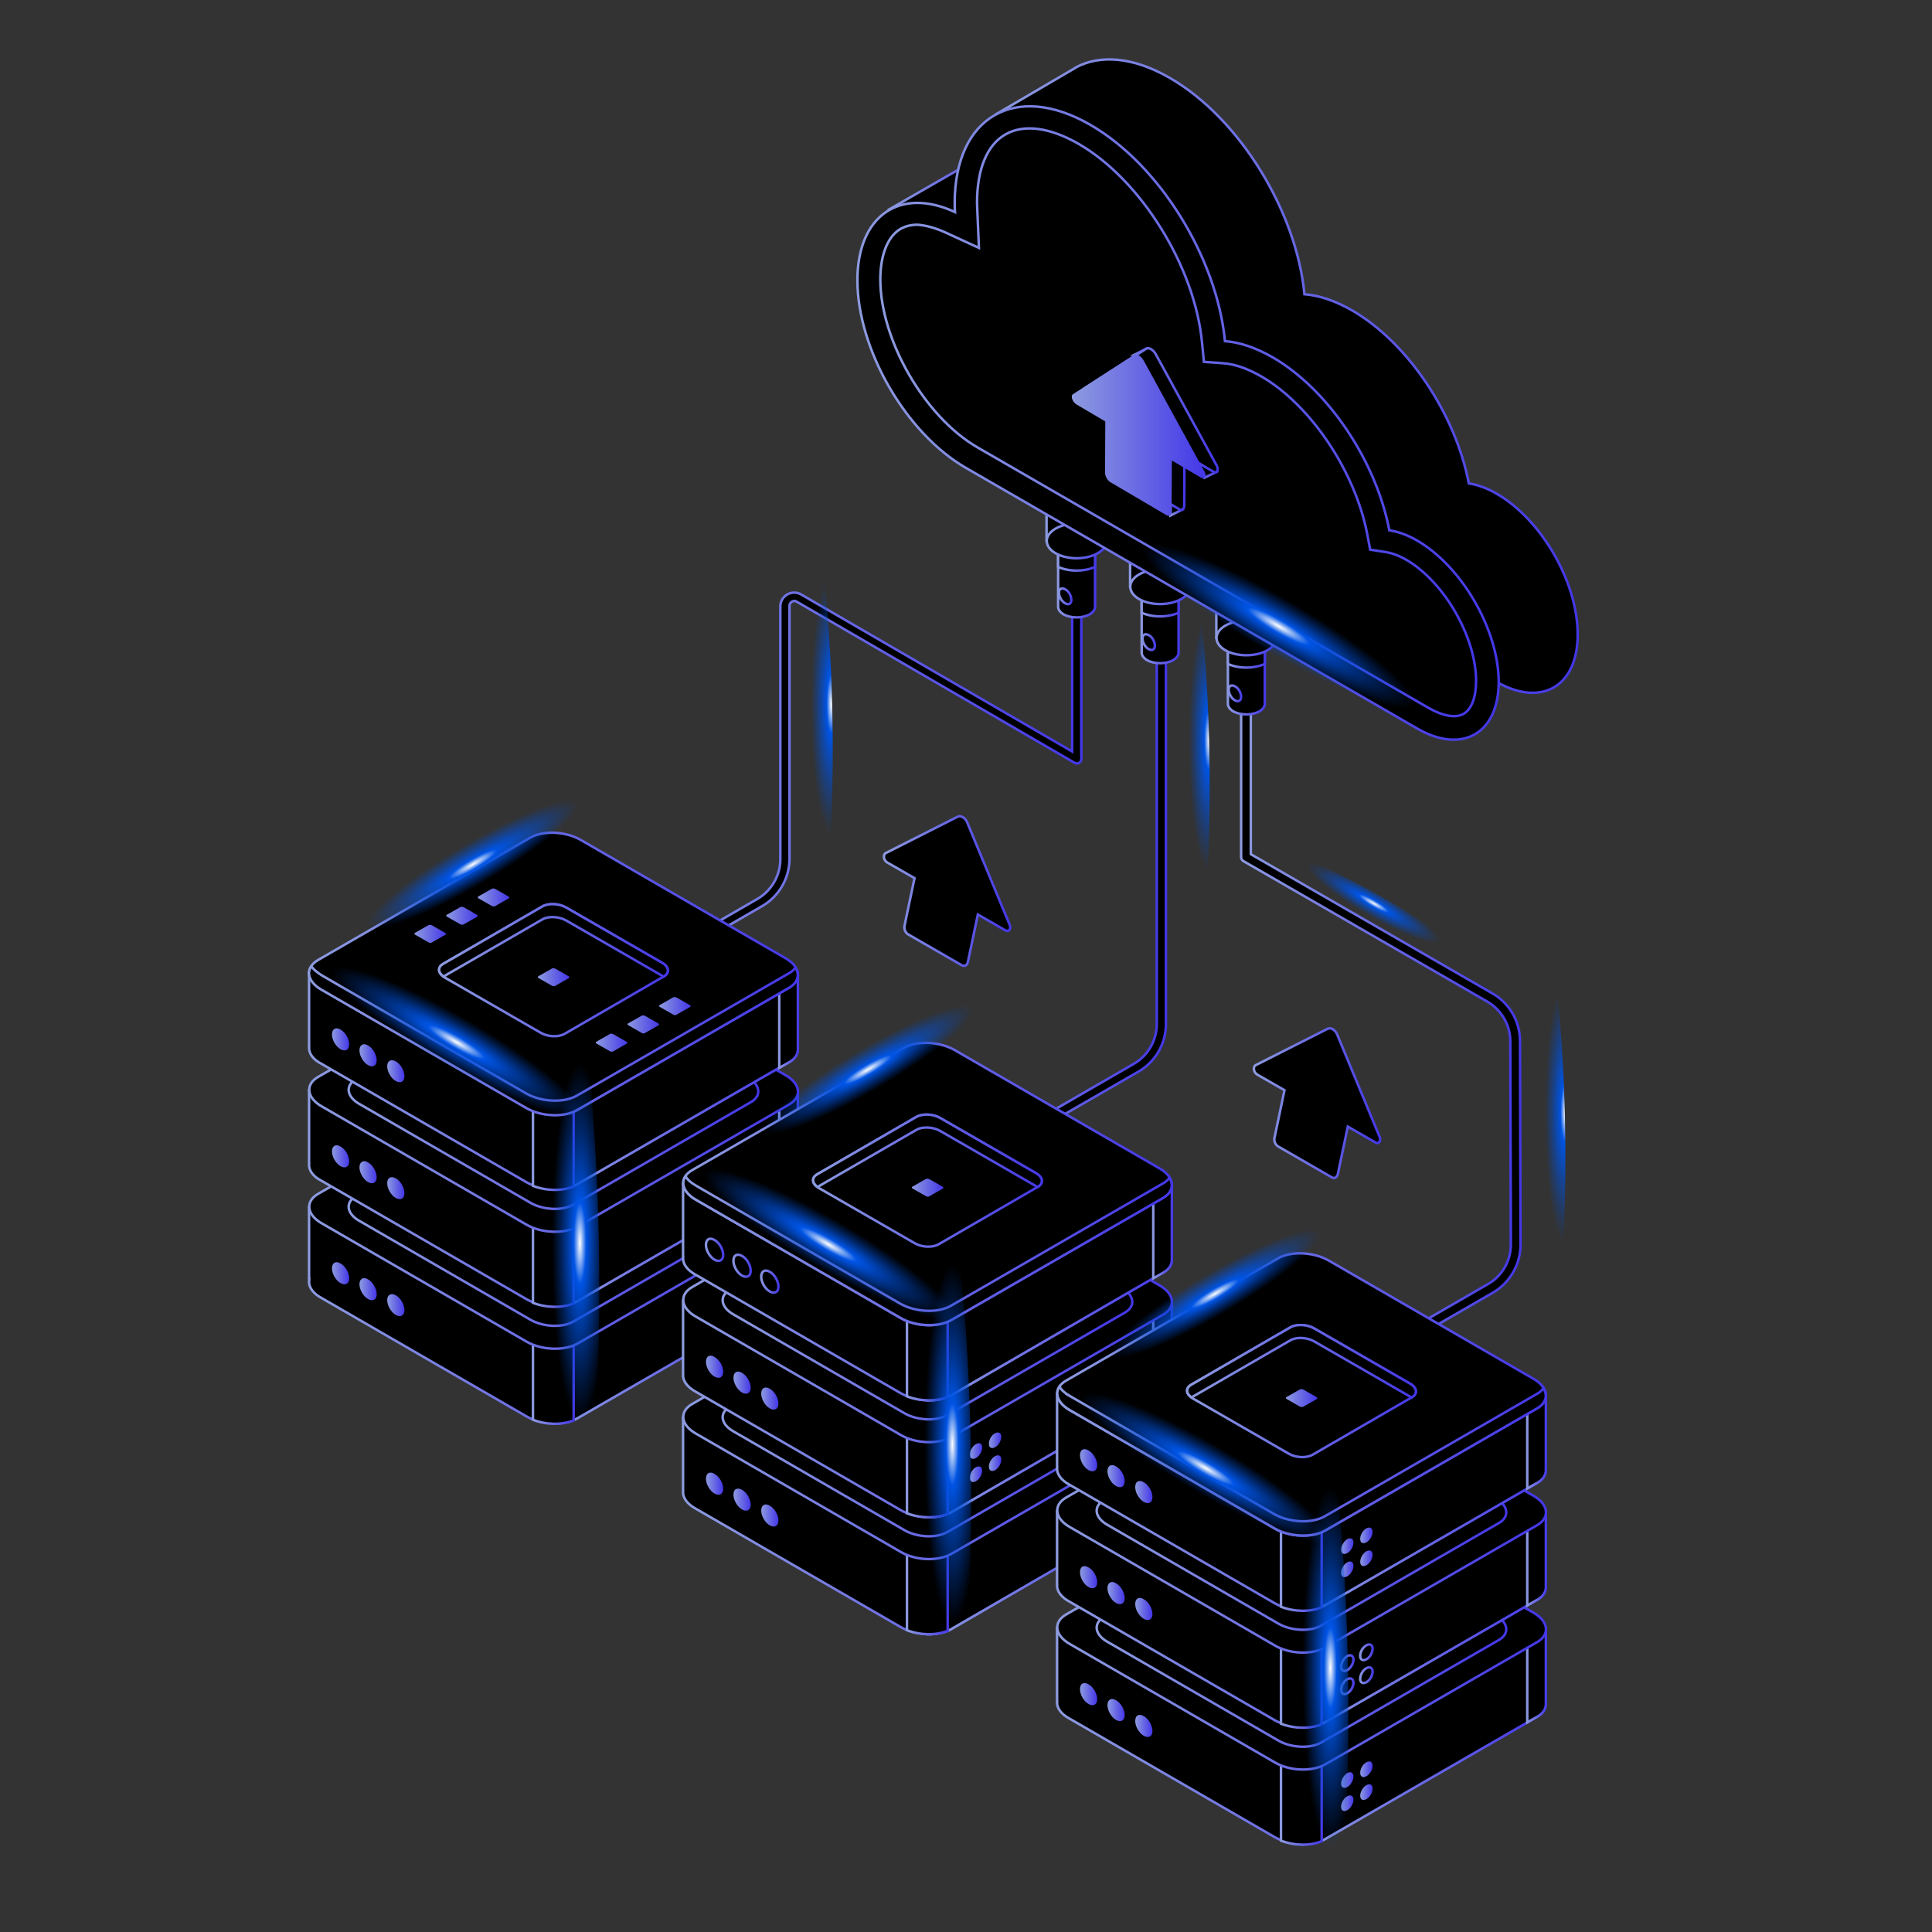 <svg xmlns="http://www.w3.org/2000/svg" id="&#x421;&#x43B;&#x43E;&#x439;_1" x="0" y="0" viewBox="0 0 717 717" style="enable-background:new 0 0 717 717" xml:space="preserve"><rect x="0" y="0" width="717" height="717" fill="#333333" stroke="none"/><style></style><linearGradient id="SVGID_1_" gradientUnits="userSpaceOnUse" x1="217.571" y1="285.741" x2="401.654" y2="285.741"><stop offset="0" style="stop-color:#8d9bdf"></stop><stop offset="1" style="stop-color:#4437e8"></stop></linearGradient><path style="stroke:url(#SVGID_1_);stroke-width:.926;stroke-miterlimit:10" d="M219.7 372.6c-.6 0-1.1-.3-1.4-.8-.5-.8-.2-1.8.6-2.3l62.2-35.9c5.2-3 8.5-8.7 8.5-14.7V225c0-1.8 1-3.5 2.6-4.4 1.6-.9 3.5-.9 5.1 0l100.6 58.3v-78.4c0-.9.7-1.7 1.7-1.7s1.7.7 1.7 1.7v81.2c0 .6-.3 1.1-.8 1.4-.5.3-1.1.3-1.7 0l-103.1-59.8c-.8-.5-1.5-.2-1.8 0-.3.2-.9.6-.9 1.5v93.9c0 7.2-3.9 14-10.2 17.6l-62.2 35.9c-.3.4-.6.4-.9.4z"></path><linearGradient id="SVGID_00000170961630775523237250000001359309707797443727_" gradientUnits="userSpaceOnUse" x1="342.076" y1="329.666" x2="433.069" y2="329.666"><stop offset="0" style="stop-color:#8d9bdf"></stop><stop offset="1" style="stop-color:#4437e8"></stop></linearGradient><path style="stroke:url(#SVGID_00000170961630775523237250000001359309707797443727_);stroke-width:.926;stroke-miterlimit:10" d="M344.2 442.6c-.6 0-1.1-.3-1.4-.8-.5-.8-.2-1.8.6-2.3l77.4-44.7c5.2-3 8.5-8.7 8.5-14.7V218.4c0-.9.7-1.7 1.7-1.7.9 0 1.7.7 1.7 1.7v161.7c0 7.2-3.9 14-10.2 17.6L345 442.4c-.2.1-.5.2-.8.2z"></path><linearGradient id="SVGID_00000077306426128750062220000006954856187503514281_" gradientUnits="userSpaceOnUse" x1="460.103" y1="377.406" x2="564.78" y2="377.406"><stop offset="0" style="stop-color:#8d9bdf"></stop><stop offset="1" style="stop-color:#4437e8"></stop></linearGradient><path style="stroke:url(#SVGID_00000077306426128750062220000006954856187503514281_);stroke-width:.926;stroke-miterlimit:10" d="M483 520.3c-.6 0-1.2-.3-1.6-.9-.5-.9-.2-2 .7-2.4l70.2-40.5c5.2-3 8.4-8.6 8.4-14.6l-.2-75.5c0-6-3.3-11.6-8.4-14.6l-90.6-52.2c-.6-.3-.9-.9-.9-1.6v-81.8c0-1 .8-1.8 1.8-1.8s1.8.8 1.8 1.8V317l89.7 51.7c6.3 3.6 10.2 10.4 10.2 17.7l.2 75.5c0 7.3-3.9 14.1-10.2 17.8l-70.2 40.5c-.3 0-.6.1-.9.1z"></path><linearGradient id="SVGID_00000114773715253567277370000012558320171933530513_" gradientUnits="userSpaceOnUse" x1="392.191" y1="212.364" x2="406.862" y2="212.364"><stop offset="0" style="stop-color:#8d9bdf"></stop><stop offset="1" style="stop-color:#4437e8"></stop></linearGradient><path style="stroke:url(#SVGID_00000114773715253567277370000012558320171933530513_);stroke-width:.926;stroke-miterlimit:10" d="M406.4 225.2v-29.7h-13.7v29.7c0 1 .7 2 2 2.8 2.7 1.5 7 1.5 9.7 0 1.3-.8 2-1.8 2-2.8z"></path><linearGradient id="SVGID_00000011746137962071047680000004315117769524060062_" gradientUnits="userSpaceOnUse" x1="387.927" y1="177.471" x2="411.126" y2="177.471"><stop offset="0" style="stop-color:#8d9bdf"></stop><stop offset="1" style="stop-color:#4437e8"></stop></linearGradient><path style="stroke:url(#SVGID_00000011746137962071047680000004315117769524060062_);stroke-width:.926;stroke-miterlimit:10" d="M388.4 154.2h22.3v46.5h-22.3z"></path><linearGradient id="SVGID_00000068668577721762865320000015598991270331070603_" gradientUnits="userSpaceOnUse" x1="392.191" y1="205.448" x2="406.862" y2="205.448"><stop offset="0" style="stop-color:#8d9bdf"></stop><stop offset="1" style="stop-color:#4437e8"></stop></linearGradient><path style="stroke:url(#SVGID_00000068668577721762865320000015598991270331070603_);stroke-width:.926;stroke-miterlimit:10" d="M392.7 200.4v10c4 1.8 9.7 1.8 13.7 0v-10c-4-1.8-9.7-1.8-13.7 0z"></path><linearGradient id="SVGID_00000131353111170277686850000017153810520139965329_" gradientUnits="userSpaceOnUse" x1="387.927" y1="200.731" x2="411.126" y2="200.731"><stop offset="0" style="stop-color:#8d9bdf"></stop><stop offset="1" style="stop-color:#4437e8"></stop></linearGradient><path style="stroke:url(#SVGID_00000131353111170277686850000017153810520139965329_);stroke-width:.926;stroke-miterlimit:10" d="M407.4 205.3c-4.3 2.5-11.4 2.5-15.7 0-4.3-2.5-4.3-6.6 0-9.1s11.4-2.5 15.7 0c4.4 2.5 4.4 6.6 0 9.1z"></path><linearGradient id="SVGID_00000095336762785832886290000015754123187721622173_" gradientUnits="userSpaceOnUse" x1="392.565" y1="221.242" x2="398.05" y2="221.242"><stop offset="0" style="stop-color:#8d9bdf"></stop><stop offset="1" style="stop-color:#4437e8"></stop></linearGradient><path style="stroke:url(#SVGID_00000095336762785832886290000015754123187721622173_);stroke-width:.926;stroke-miterlimit:10" d="M397.6 222.6c0 1.5-1 2-2.3 1.3-1.3-.7-2.3-2.5-2.3-3.9 0-1.5 1-2 2.3-1.3 1.3.6 2.3 2.4 2.3 3.9z"></path><linearGradient id="SVGID_00000093885219568795884460000008012238797466494633_" gradientUnits="userSpaceOnUse" x1="423.191" y1="229.364" x2="437.862" y2="229.364"><stop offset="0" style="stop-color:#8d9bdf"></stop><stop offset="1" style="stop-color:#4437e8"></stop></linearGradient><path style="stroke:url(#SVGID_00000093885219568795884460000008012238797466494633_);stroke-width:.926;stroke-miterlimit:10" d="M437.4 242.2v-29.7h-13.7v29.7c0 1 .7 2 2 2.8 2.7 1.5 7 1.5 9.7 0 1.3-.8 2-1.8 2-2.8z"></path><linearGradient id="SVGID_00000183242429218442814180000003231101542098127501_" gradientUnits="userSpaceOnUse" x1="418.927" y1="194.471" x2="442.126" y2="194.471"><stop offset="0" style="stop-color:#8d9bdf"></stop><stop offset="1" style="stop-color:#4437e8"></stop></linearGradient><path style="stroke:url(#SVGID_00000183242429218442814180000003231101542098127501_);stroke-width:.926;stroke-miterlimit:10" d="M419.4 171.2h22.3v46.5h-22.3z"></path><linearGradient id="SVGID_00000173851472216809367190000001221041104664875428_" gradientUnits="userSpaceOnUse" x1="423.191" y1="222.448" x2="437.862" y2="222.448"><stop offset="0" style="stop-color:#8d9bdf"></stop><stop offset="1" style="stop-color:#4437e8"></stop></linearGradient><path style="stroke:url(#SVGID_00000173851472216809367190000001221041104664875428_);stroke-width:.926;stroke-miterlimit:10" d="M423.7 217.4v10c4 1.8 9.7 1.8 13.7 0v-10c-4-1.8-9.7-1.8-13.7 0z"></path><linearGradient id="SVGID_00000181075055260898645670000007169689066155381666_" gradientUnits="userSpaceOnUse" x1="418.927" y1="217.731" x2="442.126" y2="217.731"><stop offset="0" style="stop-color:#8d9bdf"></stop><stop offset="1" style="stop-color:#4437e8"></stop></linearGradient><path style="stroke:url(#SVGID_00000181075055260898645670000007169689066155381666_);stroke-width:.926;stroke-miterlimit:10" d="M438.4 222.3c-4.3 2.5-11.4 2.5-15.7 0-4.3-2.5-4.3-6.6 0-9.1s11.4-2.5 15.7 0c4.4 2.5 4.4 6.6 0 9.1z"></path><linearGradient id="SVGID_00000126299575179038193080000011843225295656394661_" gradientUnits="userSpaceOnUse" x1="423.565" y1="238.242" x2="429.05" y2="238.242"><stop offset="0" style="stop-color:#8d9bdf"></stop><stop offset="1" style="stop-color:#4437e8"></stop></linearGradient><path style="stroke:url(#SVGID_00000126299575179038193080000011843225295656394661_);stroke-width:.926;stroke-miterlimit:10" d="M428.6 239.6c0 1.5-1 2-2.3 1.3-1.3-.7-2.3-2.5-2.3-3.9 0-1.5 1-2 2.3-1.3 1.3.6 2.3 2.4 2.3 3.9z"></path><linearGradient id="SVGID_00000164509934567258251170000017280843514947293598_" gradientUnits="userSpaceOnUse" x1="455.191" y1="248.364" x2="469.862" y2="248.364"><stop offset="0" style="stop-color:#8d9bdf"></stop><stop offset="1" style="stop-color:#4437e8"></stop></linearGradient><path style="stroke:url(#SVGID_00000164509934567258251170000017280843514947293598_);stroke-width:.926;stroke-miterlimit:10" d="M469.4 261.2v-29.7h-13.7v29.7c0 1 .7 2 2 2.8 2.7 1.5 7 1.5 9.7 0 1.3-.8 2-1.8 2-2.8z"></path><linearGradient id="SVGID_00000181086154576662292690000007013803230535662265_" gradientUnits="userSpaceOnUse" x1="450.927" y1="213.471" x2="474.126" y2="213.471"><stop offset="0" style="stop-color:#8d9bdf"></stop><stop offset="1" style="stop-color:#4437e8"></stop></linearGradient><path style="stroke:url(#SVGID_00000181086154576662292690000007013803230535662265_);stroke-width:.926;stroke-miterlimit:10" d="M451.4 190.2h22.3v46.5h-22.3z"></path><linearGradient id="SVGID_00000035515079919229090030000013060107835825149082_" gradientUnits="userSpaceOnUse" x1="455.191" y1="241.448" x2="469.862" y2="241.448"><stop offset="0" style="stop-color:#8d9bdf"></stop><stop offset="1" style="stop-color:#4437e8"></stop></linearGradient><path style="stroke:url(#SVGID_00000035515079919229090030000013060107835825149082_);stroke-width:.926;stroke-miterlimit:10" d="M455.7 236.4v10c4 1.8 9.7 1.8 13.7 0v-10c-4-1.8-9.7-1.8-13.7 0z"></path><linearGradient id="SVGID_00000168826041823273167910000010640065172476287143_" gradientUnits="userSpaceOnUse" x1="450.927" y1="236.731" x2="474.126" y2="236.731"><stop offset="0" style="stop-color:#8d9bdf"></stop><stop offset="1" style="stop-color:#4437e8"></stop></linearGradient><path style="stroke:url(#SVGID_00000168826041823273167910000010640065172476287143_);stroke-width:.926;stroke-miterlimit:10" d="M470.4 241.3c-4.3 2.5-11.4 2.5-15.7 0-4.3-2.5-4.3-6.6 0-9.1s11.4-2.5 15.7 0c4.4 2.5 4.4 6.6 0 9.1z"></path><linearGradient id="SVGID_00000125593475458148992070000008328157664572749989_" gradientUnits="userSpaceOnUse" x1="455.565" y1="257.242" x2="461.05" y2="257.242"><stop offset="0" style="stop-color:#8d9bdf"></stop><stop offset="1" style="stop-color:#4437e8"></stop></linearGradient><path style="stroke:url(#SVGID_00000125593475458148992070000008328157664572749989_);stroke-width:.926;stroke-miterlimit:10" d="M460.6 258.6c0 1.5-1 2-2.3 1.3-1.3-.7-2.3-2.5-2.3-3.9 0-1.5 1-2 2.3-1.3 1.3.6 2.3 2.4 2.3 3.9z"></path><linearGradient id="SVGID_00000155840439613660300110000016133576480855589287_" gradientUnits="userSpaceOnUse" x1="329.239" y1="67.998" x2="378.429" y2="67.998"><stop offset="0" style="stop-color:#8d9bdf"></stop><stop offset="1" style="stop-color:#4437e8"></stop></linearGradient><path style="stroke:url(#SVGID_00000155840439613660300110000016133576480855589287_);stroke-width:.926;stroke-miterlimit:10" d="m330.2 77.6 47.7-27.4-1.8 27.4-27.4 8.5-18.5-8.5z"></path><linearGradient id="SVGID_00000033341054568451383440000009522354053934924193_" gradientUnits="userSpaceOnUse" x1="365.197" y1="139.512" x2="586.031" y2="139.512"><stop offset="0" style="stop-color:#8d9bdf"></stop><stop offset="1" style="stop-color:#4437e8"></stop></linearGradient><path style="stroke:url(#SVGID_00000033341054568451383440000009522354053934924193_);stroke-width:.926;stroke-miterlimit:10" d="M555.4 183.2c-3.6-2.1-7.1-3.3-10.3-3.8-4.8-25.3-22.4-52.1-43.3-64.2-6.3-3.6-12.3-5.6-17.7-6-2.9-30.6-24.1-65.4-50-80.3-13.5-7.8-25.8-8.7-34.8-3.9l-.4.3c-.2.1-.5.3-.7.4L370 42.2l9.3 7.4c-8.4 3.7-13.7 13.1-13.7 27 0 25.6 18 56.8 40.2 69.6L555.3 253c16.7 9.6 30.2 1.8 30.2-17.4.1-19.4-13.4-42.8-30.1-52.4z"></path><linearGradient id="SVGID_00000102512823000895965090000000968922602928855967_" gradientUnits="userSpaceOnUse" x1="317.596" y1="156.888" x2="556.524" y2="156.888"><stop offset="0" style="stop-color:#8d9bdf"></stop><stop offset="1" style="stop-color:#4437e8"></stop></linearGradient><path style="stroke:url(#SVGID_00000102512823000895965090000000968922602928855967_);stroke-width:.926;stroke-miterlimit:10" d="M525.9 200.6c-3.6-2.1-7.1-3.3-10.3-3.8-4.8-25.3-22.4-52.1-43.3-64.2-6.3-3.6-12.3-5.6-17.7-6-2.9-30.6-24.1-65.4-50-80.3-27.8-16-50.3-3-50.3 29.1 0 1.1 0 2.2.1 3.3-20.3-9.4-36.2 1.2-36.2 25.3 0 25.6 18 56.8 40.2 69.6L526 270.4c16.7 9.6 30.2 1.8 30.2-17.4-.1-19.4-13.7-42.8-30.3-52.4z"></path><linearGradient id="SVGID_00000129185630999425870980000012272639399644701336_" gradientUnits="userSpaceOnUse" x1="326.022" y1="156.88" x2="548.099" y2="156.88"><stop offset="0" style="stop-color:#8d9bdf"></stop><stop offset="1" style="stop-color:#4437e8"></stop></linearGradient><path style="stroke:url(#SVGID_00000129185630999425870980000012272639399644701336_);stroke-width:.926;stroke-miterlimit:10" d="m350.7 86.2 12.6 5.8-.6-13.9c0-1-.1-1.9-.1-2.9 0-12.4 3.7-21.4 10.5-25.3 6.8-3.9 16.4-2.7 27.2 3.5 23.1 13.3 43.2 45.7 45.8 73.8l.7 7.1 7.1.5c4.4.3 9.1 2 14.2 4.9 18.3 10.6 34.8 35.2 39.3 58.5l1.1 5.8 5.9.9c2.3.4 4.8 1.3 7.4 2.8 14.1 8.1 26 28.7 26 45 0 6.1-1.7 10.5-4.6 12.2-2.9 1.7-7.6.9-12.9-2.1L362.7 166c-19.5-11.3-36-39.8-36-62.3 0-8.8 2.6-15.6 7.1-18.5 1.9-1.2 4.1-1.8 6.7-1.8 2.9.2 6.4 1.1 10.2 2.8z"></path><linearGradient id="SVGID_00000068677588332022080710000016291423105382277803_" gradientUnits="userSpaceOnUse" x1="433.914" y1="188.469" x2="439.681" y2="188.469"><stop offset="0" style="stop-color:#8d9bdf"></stop><stop offset="1" style="stop-color:#4437e8"></stop></linearGradient><path style="stroke:url(#SVGID_00000068677588332022080710000016291423105382277803_);stroke-width:.926;stroke-miterlimit:10" d="m434.4 191.3 4.4-2.2-4.3-3.3z"></path><linearGradient id="SVGID_00000132777150986804416400000011584650529430512779_" gradientUnits="userSpaceOnUse" x1="419.228" y1="130.394" x2="425.956" y2="130.394"><stop offset="0" style="stop-color:#8d9bdf"></stop><stop offset="1" style="stop-color:#4437e8"></stop></linearGradient><path style="stroke:url(#SVGID_00000132777150986804416400000011584650529430512779_);stroke-width:.926;stroke-miterlimit:10" d="m421.1 131.6 4.3-2.2.1 2.3z"></path><linearGradient id="SVGID_00000137835204810093853380000011029367651665219230_" gradientUnits="userSpaceOnUse" x1="441.653" y1="171.548" x2="452.277" y2="171.548"><stop offset="0" style="stop-color:#8d9bdf"></stop><stop offset="1" style="stop-color:#4437e8"></stop></linearGradient><path style="stroke:url(#SVGID_00000137835204810093853380000011029367651665219230_);stroke-width:.926;stroke-miterlimit:10" d="m447 177.3 4.5-2.2-8.6-8.2z"></path><linearGradient id="SVGID_00000090989040641637984790000008006508447391748484_" gradientUnits="userSpaceOnUse" x1="414.198" y1="168.86" x2="439.978" y2="168.86"><stop offset="0" style="stop-color:#8d9bdf"></stop><stop offset="1" style="stop-color:#4437e8"></stop></linearGradient><path style="stroke:url(#SVGID_00000090989040641637984790000008006508447391748484_);stroke-width:.926;stroke-miterlimit:10" d="m437.5 188.9-20.9-12.3c-1.1-.6-1.9-2.2-1.9-3.5l.1-24.2 24.8 14.6-.1 24.2c-.1 1.3-.9 1.9-2 1.2z"></path><linearGradient id="SVGID_00000034778715364671392270000011909447303702080132_" gradientUnits="userSpaceOnUse" x1="401.853" y1="152.235" x2="452.371" y2="152.235"><stop offset="0" style="stop-color:#8d9bdf"></stop><stop offset="1" style="stop-color:#4437e8"></stop></linearGradient><path style="stroke:url(#SVGID_00000034778715364671392270000011909447303702080132_);stroke-width:.926;stroke-miterlimit:10" d="M425.4 129.4 402.7 144c-1 .6-.2 2.9 1.3 3.8l23.1 13.6 23.1 13.6c1.5.9 2.2-.5 1.3-2.3L429 131.6c-.9-1.8-2.7-2.8-3.6-2.2z"></path><linearGradient id="SVGID_00000075139964541774899100000018168157868559882888_" gradientUnits="userSpaceOnUse" x1="397.826" y1="161.487" x2="447.419" y2="161.487"><stop offset="0" style="stop-color:#8d9bdf"></stop><stop offset="1" style="stop-color:#4437e8"></stop></linearGradient><path style="fill:url(#SVGID_00000075139964541774899100000018168157868559882888_)" d="m447 175-22.5-41.1c-1-1.8-2.7-2.8-3.7-2.2l-22.6 14.6c-1 .6-.2 2.9 1.3 3.8l10.7 6.3-.1 19c0 1.3.9 2.9 1.9 3.5l20.9 12.3c1.1.6 1.9.1 1.9-1.3l.1-19 10.7 6.3c1.6.9 2.4-.5 1.4-2.2z"></path><g><linearGradient id="SVGID_00000154427545372035024710000012417566746133479599_" gradientUnits="userSpaceOnUse" x1="114.239" y1="481.234" x2="296.571" y2="481.234"><stop offset="0" style="stop-color:#8d9bdf"></stop><stop offset="1" style="stop-color:#4437e8"></stop></linearGradient><path style="stroke:url(#SVGID_00000154427545372035024710000012417566746133479599_);stroke-width:.926;stroke-miterlimit:10" d="M114.7 475.3v-27.2h60.9l21-12.2c4.8-2.8 13.3-2.4 18.8.8L235 448h61v28c.1 1.9-.9 3.7-3.2 5l-78.7 45.4c-4.8 2.8-13.3 2.4-18.8-.8l-76-43.9c-3.2-1.7-4.8-4.1-4.6-6.4z"></path><linearGradient id="SVGID_00000069391584172530249710000000968694028837585541_" gradientUnits="userSpaceOnUse" x1="204.942" y1="481.232" x2="296.571" y2="481.232"><stop offset="0" style="stop-color:#8d9bdf"></stop><stop offset="1" style="stop-color:#4437e8"></stop></linearGradient><path style="stroke:url(#SVGID_00000069391584172530249710000000968694028837585541_);stroke-width:.926;stroke-miterlimit:10" d="M205.4 434.1c3.5.1 7.2 1 10.1 2.6l19.6 11.3h61v28c.1 1.9-.9 3.7-3.2 5l-78.7 45.4c-2.3 1.3-5.5 1.9-8.7 1.9v-94.2z"></path><linearGradient id="SVGID_00000152982922191132964670000014380378180112102325_" gradientUnits="userSpaceOnUse" x1="288.735" y1="465.782" x2="296.571" y2="465.782"><stop offset="0" style="stop-color:#8d9bdf"></stop><stop offset="1" style="stop-color:#4437e8"></stop></linearGradient><path style="stroke:url(#SVGID_00000152982922191132964670000014380378180112102325_);stroke-width:.926;stroke-miterlimit:10" d="M289.2 448.1h6.9V476c.1 1.9-.9 3.7-3.2 5l-3.7 2.1v-35z"></path><linearGradient id="SVGID_00000044887013744716360150000006484095468003734406_" gradientUnits="userSpaceOnUse" x1="197.411" y1="511.78" x2="213.402" y2="511.78"><stop offset="0" style="stop-color:#8d9bdf"></stop><stop offset="1" style="stop-color:#4437e8"></stop></linearGradient><path style="stroke:url(#SVGID_00000044887013744716360150000006484095468003734406_);stroke-width:.926;stroke-miterlimit:10" d="M212.9 527.1c-4.2 1.8-10.2 1.7-15.1-.2v-31.7h15.1v31.9z"></path><linearGradient id="SVGID_00000103225071972709817490000012522140325884257173_" gradientUnits="userSpaceOnUse" x1="114.228" y1="448.167" x2="296.584" y2="448.167"><stop offset="0" style="stop-color:#8d9bdf"></stop><stop offset="1" style="stop-color:#4437e8"></stop></linearGradient><path style="stroke:url(#SVGID_00000103225071972709817490000012522140325884257173_);stroke-width:.926;stroke-miterlimit:10" d="m214.2 498.7 78.7-45.4c4.8-2.8 4.2-7.7-1.4-10.9l-76-43.9c-5.6-3.2-14-3.6-18.8-.8L118 443.1c-4.8 2.8-4.2 7.7 1.4 10.9l76 43.9c5.5 3.2 13.9 3.5 18.8.8z"></path><linearGradient id="SVGID_00000036949705230307933700000006885816862276150207_" gradientUnits="userSpaceOnUse" x1="128.923" y1="448.167" x2="281.889" y2="448.167"><stop offset="0" style="stop-color:#8d9bdf"></stop><stop offset="1" style="stop-color:#4437e8"></stop></linearGradient><path style="stroke:url(#SVGID_00000036949705230307933700000006885816862276150207_);stroke-width:.926;stroke-miterlimit:10" d="m212.7 490.5 66-38.1c4-2.3 3.5-6.4-1.1-9.1l-63.7-36.8c-4.7-2.7-11.7-3-15.8-.7l-66 38.1c-4 2.3-3.5 6.4 1.1 9.1l63.7 36.8c4.7 2.7 11.8 3 15.8.7z"></path><linearGradient id="SVGID_00000165953978949982206950000000004921016178117033_" gradientUnits="userSpaceOnUse" x1="143.666" y1="484.327" x2="150.024" y2="484.327"><stop offset="0" style="stop-color:#8d9bdf"></stop><stop offset="1" style="stop-color:#4437e8"></stop></linearGradient><path style="fill:url(#SVGID_00000165953978949982206950000000004921016178117033_)" d="M143.7 482.5c0 2 1.4 4.5 3.2 5.5 1.8 1 3.2.2 3.2-1.8s-1.4-4.5-3.2-5.5-3.2-.2-3.2 1.8z"></path><linearGradient id="SVGID_00000124140507612209064680000007786181367946079878_" gradientUnits="userSpaceOnUse" x1="133.438" y1="478.421" x2="139.796" y2="478.421"><stop offset="0" style="stop-color:#8d9bdf"></stop><stop offset="1" style="stop-color:#4437e8"></stop></linearGradient><path style="fill:url(#SVGID_00000124140507612209064680000007786181367946079878_)" d="M133.4 476.6c0 2 1.4 4.5 3.2 5.5 1.8 1 3.2.2 3.2-1.8s-1.4-4.5-3.2-5.5c-1.7-1.1-3.2-.2-3.2 1.8z"></path><linearGradient id="SVGID_00000011726694015440075900000014512369813524534461_" gradientUnits="userSpaceOnUse" x1="123.21" y1="472.516" x2="129.568" y2="472.516"><stop offset="0" style="stop-color:#8d9bdf"></stop><stop offset="1" style="stop-color:#4437e8"></stop></linearGradient><path style="fill:url(#SVGID_00000011726694015440075900000014512369813524534461_)" d="M123.2 470.7c0 2 1.4 4.5 3.2 5.5 1.8 1 3.2.2 3.2-1.8s-1.4-4.5-3.2-5.5c-1.8-1.1-3.2-.2-3.2 1.8z"></path><g><linearGradient id="SVGID_00000155125442699648443730000013390645881850920375_" gradientUnits="userSpaceOnUse" x1="114.239" y1="437.835" x2="296.571" y2="437.835"><stop offset="0" style="stop-color:#8d9bdf"></stop><stop offset="1" style="stop-color:#4437e8"></stop></linearGradient><path style="stroke:url(#SVGID_00000155125442699648443730000013390645881850920375_);stroke-width:.926;stroke-miterlimit:10" d="M114.7 431.9v-27.2h60.9l21-12.2c4.8-2.8 13.3-2.4 18.8.8l19.6 11.3h61v27.9c.1 1.9-.9 3.7-3.2 5l-78.7 45.4c-4.8 2.8-13.3 2.4-18.8-.8l-76-43.9c-3.2-1.6-4.8-4-4.6-6.3z"></path><linearGradient id="SVGID_00000158017530916330855720000009055479725818729874_" gradientUnits="userSpaceOnUse" x1="204.942" y1="437.832" x2="296.571" y2="437.832"><stop offset="0" style="stop-color:#8d9bdf"></stop><stop offset="1" style="stop-color:#4437e8"></stop></linearGradient><path style="stroke:url(#SVGID_00000158017530916330855720000009055479725818729874_);stroke-width:.926;stroke-miterlimit:10" d="M205.4 390.7c3.5.1 7.2 1 10.1 2.6l19.6 11.3h61v27.9c.1 1.9-.9 3.7-3.2 5l-78.7 45.4c-2.3 1.3-5.5 1.9-8.7 1.9v-94.1z"></path><linearGradient id="SVGID_00000100380018993682388870000010515917106874000810_" gradientUnits="userSpaceOnUse" x1="288.735" y1="422.383" x2="296.571" y2="422.383"><stop offset="0" style="stop-color:#8d9bdf"></stop><stop offset="1" style="stop-color:#4437e8"></stop></linearGradient><path style="stroke:url(#SVGID_00000100380018993682388870000010515917106874000810_);stroke-width:.926;stroke-miterlimit:10" d="M289.2 404.7h6.9v27.9c.1 1.9-.9 3.7-3.2 5l-3.7 2.1v-35z"></path><linearGradient id="SVGID_00000025439148394703918790000009742686466485917368_" gradientUnits="userSpaceOnUse" x1="197.411" y1="468.381" x2="213.402" y2="468.381"><stop offset="0" style="stop-color:#8d9bdf"></stop><stop offset="1" style="stop-color:#4437e8"></stop></linearGradient><path style="stroke:url(#SVGID_00000025439148394703918790000009742686466485917368_);stroke-width:.926;stroke-miterlimit:10" d="M212.9 483.7c-4.2 1.8-10.2 1.7-15.1-.2v-31.7h15.1v31.9z"></path><linearGradient id="SVGID_00000094605643476285161540000001313871324880139156_" gradientUnits="userSpaceOnUse" x1="114.228" y1="404.768" x2="296.584" y2="404.768"><stop offset="0" style="stop-color:#8d9bdf"></stop><stop offset="1" style="stop-color:#4437e8"></stop></linearGradient><path style="stroke:url(#SVGID_00000094605643476285161540000001313871324880139156_);stroke-width:.926;stroke-miterlimit:10" d="m214.2 455.3 78.7-45.4c4.8-2.8 4.2-7.7-1.4-10.9l-76-43.9c-5.6-3.2-14-3.6-18.8-.8L118 399.7c-4.8 2.8-4.2 7.7 1.4 10.9l76 43.9c5.5 3.2 13.9 3.5 18.8.8z"></path><linearGradient id="SVGID_00000158024253030583346990000004589204909923662213_" gradientUnits="userSpaceOnUse" x1="128.923" y1="404.768" x2="281.889" y2="404.768"><stop offset="0" style="stop-color:#8d9bdf"></stop><stop offset="1" style="stop-color:#4437e8"></stop></linearGradient><path style="stroke:url(#SVGID_00000158024253030583346990000004589204909923662213_);stroke-width:.926;stroke-miterlimit:10" d="m212.7 447.1 66-38.1c4-2.3 3.5-6.4-1.1-9.1l-63.7-36.8c-4.7-2.7-11.7-3-15.8-.7l-66 38.1c-4 2.3-3.5 6.4 1.1 9.1l63.7 36.8c4.7 2.7 11.8 3 15.8.7z"></path><linearGradient id="SVGID_00000013886951766454158930000007326712741770179735_" gradientUnits="userSpaceOnUse" x1="143.666" y1="440.927" x2="150.024" y2="440.927"><stop offset="0" style="stop-color:#8d9bdf"></stop><stop offset="1" style="stop-color:#4437e8"></stop></linearGradient><path style="fill:url(#SVGID_00000013886951766454158930000007326712741770179735_)" d="M143.7 439.1c0 2 1.4 4.5 3.2 5.5 1.8 1 3.2.2 3.2-1.8s-1.4-4.5-3.2-5.5-3.2-.2-3.2 1.8z"></path><linearGradient id="SVGID_00000039852634651157208700000017174922275312425361_" gradientUnits="userSpaceOnUse" x1="133.438" y1="435.022" x2="139.796" y2="435.022"><stop offset="0" style="stop-color:#8d9bdf"></stop><stop offset="1" style="stop-color:#4437e8"></stop></linearGradient><path style="fill:url(#SVGID_00000039852634651157208700000017174922275312425361_)" d="M133.4 433.2c0 2 1.4 4.5 3.2 5.5 1.8 1 3.2.2 3.2-1.8s-1.4-4.5-3.2-5.5c-1.7-1.1-3.2-.2-3.2 1.8z"></path><linearGradient id="SVGID_00000013171960104736418400000012259135384192318642_" gradientUnits="userSpaceOnUse" x1="123.21" y1="429.117" x2="129.568" y2="429.117"><stop offset="0" style="stop-color:#8d9bdf"></stop><stop offset="1" style="stop-color:#4437e8"></stop></linearGradient><path style="fill:url(#SVGID_00000013171960104736418400000012259135384192318642_)" d="M123.2 427.3c0 2 1.4 4.5 3.2 5.5 1.8 1 3.2.2 3.2-1.8s-1.4-4.5-3.2-5.5c-1.8-1.1-3.2-.2-3.2 1.8z"></path></g><g><linearGradient id="SVGID_00000063602515921073677700000007170857307202192012_" gradientUnits="userSpaceOnUse" x1="114.239" y1="394.435" x2="296.571" y2="394.435"><stop offset="0" style="stop-color:#8d9bdf"></stop><stop offset="1" style="stop-color:#4437e8"></stop></linearGradient><path style="stroke:url(#SVGID_00000063602515921073677700000007170857307202192012_);stroke-width:.926;stroke-miterlimit:10" d="M114.7 388.5v-27.2h60.9l21-12.2c4.8-2.8 13.3-2.4 18.8.8l19.6 11.3h61v27.9c.1 1.9-.9 3.7-3.2 5l-78.7 45.4c-4.8 2.8-13.3 2.4-18.8-.8l-76-43.9c-3.2-1.6-4.8-4-4.6-6.3z"></path><linearGradient id="SVGID_00000156567493391877391610000002715267960236443776_" gradientUnits="userSpaceOnUse" x1="204.942" y1="394.433" x2="296.571" y2="394.433"><stop offset="0" style="stop-color:#8d9bdf"></stop><stop offset="1" style="stop-color:#4437e8"></stop></linearGradient><path style="stroke:url(#SVGID_00000156567493391877391610000002715267960236443776_);stroke-width:.926;stroke-miterlimit:10" d="M205.4 347.3c3.5.1 7.2 1 10.1 2.6l19.6 11.3h61v27.9c.1 1.9-.9 3.7-3.2 5l-78.7 45.4c-2.3 1.3-5.5 1.9-8.7 1.9v-94.1z"></path><linearGradient id="SVGID_00000172415418673768812090000013691772283229554565_" gradientUnits="userSpaceOnUse" x1="288.735" y1="378.983" x2="296.571" y2="378.983"><stop offset="0" style="stop-color:#8d9bdf"></stop><stop offset="1" style="stop-color:#4437e8"></stop></linearGradient><path style="stroke:url(#SVGID_00000172415418673768812090000013691772283229554565_);stroke-width:.926;stroke-miterlimit:10" d="M289.2 361.3h6.9v27.9c.1 1.9-.9 3.7-3.2 5l-3.7 2.1v-35z"></path><linearGradient id="SVGID_00000065053111615040821910000002180417564463601580_" gradientUnits="userSpaceOnUse" x1="197.411" y1="424.981" x2="213.402" y2="424.981"><stop offset="0" style="stop-color:#8d9bdf"></stop><stop offset="1" style="stop-color:#4437e8"></stop></linearGradient><path style="stroke:url(#SVGID_00000065053111615040821910000002180417564463601580_);stroke-width:.926;stroke-miterlimit:10" d="M212.9 440.3c-4.2 1.8-10.2 1.7-15.1-.2v-31.7h15.1v31.9z"></path><linearGradient id="SVGID_00000131325182754773557020000001862113170652609188_" gradientUnits="userSpaceOnUse" x1="114.228" y1="361.368" x2="296.584" y2="361.368"><stop offset="0" style="stop-color:#8d9bdf"></stop><stop offset="1" style="stop-color:#4437e8"></stop></linearGradient><path style="stroke:url(#SVGID_00000131325182754773557020000001862113170652609188_);stroke-width:.926;stroke-miterlimit:10" d="m214.2 411.9 78.7-45.4c4.8-2.8 4.2-7.7-1.4-10.9l-76-43.9c-5.6-3.2-14-3.6-18.8-.8L118 356.3c-4.8 2.8-4.2 7.7 1.4 10.9l76 43.9c5.5 3.2 13.9 3.5 18.8.8z"></path><linearGradient id="SVGID_00000038384066513584338810000004814784885017284024_" gradientUnits="userSpaceOnUse" x1="114.24" y1="385.909" x2="296.583" y2="385.909"><stop offset="0" style="stop-color:#8d9bdf"></stop><stop offset="1" style="stop-color:#4437e8"></stop></linearGradient><path style="stroke:url(#SVGID_00000038384066513584338810000004814784885017284024_);stroke-width:.926;stroke-miterlimit:10" d="m119.3 361.9 76 43.9c5.6 3.2 14 3.6 18.8.8l78.7-45.4c1.1-.6 1.9-1.4 2.4-2.1 1.7 2.7.9 5.6-2.4 7.5L214.1 412c-4.8 2.8-13.3 2.4-18.8-.8l-76-43.9c-4.3-2.5-5.7-6-3.8-8.7.8 1.1 2.1 2.2 3.8 3.3z"></path><linearGradient id="SVGID_00000054982069928632873260000007810359699508356019_" gradientUnits="userSpaceOnUse" x1="143.666" y1="397.528" x2="150.024" y2="397.528"><stop offset="0" style="stop-color:#8d9bdf"></stop><stop offset="1" style="stop-color:#4437e8"></stop></linearGradient><path style="fill:url(#SVGID_00000054982069928632873260000007810359699508356019_)" d="M143.7 395.7c0 2 1.4 4.5 3.2 5.5 1.8 1 3.2.2 3.2-1.8s-1.4-4.5-3.2-5.5-3.2-.2-3.2 1.8z"></path><linearGradient id="SVGID_00000047041605105805144990000004835512598670775962_" gradientUnits="userSpaceOnUse" x1="133.438" y1="391.623" x2="139.796" y2="391.623"><stop offset="0" style="stop-color:#8d9bdf"></stop><stop offset="1" style="stop-color:#4437e8"></stop></linearGradient><path style="fill:url(#SVGID_00000047041605105805144990000004835512598670775962_)" d="M133.4 389.8c0 2 1.4 4.5 3.2 5.5 1.8 1 3.2.2 3.2-1.8s-1.4-4.5-3.2-5.5c-1.7-1.1-3.2-.2-3.2 1.8z"></path><linearGradient id="SVGID_00000089562278472401920380000012171818435235723167_" gradientUnits="userSpaceOnUse" x1="123.21" y1="385.717" x2="129.568" y2="385.717"><stop offset="0" style="stop-color:#8d9bdf"></stop><stop offset="1" style="stop-color:#4437e8"></stop></linearGradient><path style="fill:url(#SVGID_00000089562278472401920380000012171818435235723167_)" d="M123.2 383.9c0 2 1.4 4.5 3.2 5.5 1.8 1 3.2.2 3.2-1.8s-1.4-4.5-3.2-5.5c-1.8-1.1-3.2-.2-3.2 1.8z"></path><g><linearGradient id="SVGID_00000002376162713315938090000007968057546479225486_" gradientUnits="userSpaceOnUse" x1="162.492" y1="360.059" x2="248.318" y2="360.059"><stop offset="0" style="stop-color:#8d9bdf"></stop><stop offset="1" style="stop-color:#4437e8"></stop></linearGradient><path style="stroke:url(#SVGID_00000002376162713315938090000007968057546479225486_);stroke-width:.926;stroke-miterlimit:10" d="m209.5 383.7 36.8-21.3c2.3-1.3 2-3.6-.6-5.1l-35.6-20.5c-2.6-1.5-6.6-1.7-8.8-.4l-36.8 21.3c-2.3 1.3-2 3.6.6 5.1l35.6 20.5c2.6 1.5 6.5 1.7 8.8.4z"></path><linearGradient id="SVGID_00000073691074079444023810000007916060161450274493_" gradientUnits="userSpaceOnUse" x1="199.532" y1="362.612" x2="211.278" y2="362.612"><stop offset="0" style="stop-color:#8d9bdf"></stop><stop offset="1" style="stop-color:#4437e8"></stop></linearGradient><path style="fill:url(#SVGID_00000073691074079444023810000007916060161450274493_)" d="m206 365.9 5.1-2.9c.3-.2.3-.5-.1-.7l-4.9-2.8c-.4-.2-.9-.2-1.2-.1l-5.1 2.9c-.3.2-.3.5.1.7l4.9 2.8c.3.2.9.3 1.2.1z"></path><linearGradient id="SVGID_00000013156796478003615750000012651033834743194536_" gradientUnits="userSpaceOnUse" x1="162.505" y1="349.059" x2="248.318" y2="349.059"><stop offset="0" style="stop-color:#8d9bdf"></stop><stop offset="1" style="stop-color:#4437e8"></stop></linearGradient><path style="stroke:url(#SVGID_00000013156796478003615750000012651033834743194536_);stroke-width:.926;stroke-miterlimit:10" d="m246.3 362.4-.1.1c-.2-.1-.3-.2-.5-.4l-35.6-20.5c-2.6-1.5-6.6-1.7-8.8-.4l-36.7 21.2c-2.1-1.5-2.2-3.5-.1-4.7l36.8-21.3c2.3-1.3 6.2-1.1 8.8.4l35.6 20.5c2.6 1.5 2.9 3.8.6 5.1z"></path></g></g></g><g><linearGradient id="SVGID_00000070834290826635147140000009245081105149461663_" gradientUnits="userSpaceOnUse" x1="253.038" y1="559.323" x2="435.37" y2="559.323"><stop offset="0" style="stop-color:#8d9bdf"></stop><stop offset="1" style="stop-color:#4437e8"></stop></linearGradient><path style="stroke:url(#SVGID_00000070834290826635147140000009245081105149461663_);stroke-width:.926;stroke-miterlimit:10" d="M253.5 553.4v-27.2h60.9l21-12.2c4.8-2.8 13.3-2.4 18.8.8l19.6 11.3h61V554c.1 1.9-.9 3.7-3.2 5L353 604.6c-4.8 2.8-13.3 2.4-18.8-.8l-76-43.9c-3.3-1.8-4.9-4.2-4.7-6.5z"></path><linearGradient id="SVGID_00000106836874421243351620000006390369387721651643_" gradientUnits="userSpaceOnUse" x1="343.741" y1="559.321" x2="435.37" y2="559.321"><stop offset="0" style="stop-color:#8d9bdf"></stop><stop offset="1" style="stop-color:#4437e8"></stop></linearGradient><path style="stroke:url(#SVGID_00000106836874421243351620000006390369387721651643_);stroke-width:.926;stroke-miterlimit:10" d="M344.2 512.2c3.5.1 7.2 1 10.1 2.6l19.6 11.3h61V554c.1 1.9-.9 3.7-3.2 5L353 604.6c-2.3 1.3-5.5 1.9-8.7 1.9v-94.3z"></path><linearGradient id="SVGID_00000023964135300873555370000010278490466718759078_" gradientUnits="userSpaceOnUse" x1="427.534" y1="543.871" x2="435.37" y2="543.871"><stop offset="0" style="stop-color:#8d9bdf"></stop><stop offset="1" style="stop-color:#4437e8"></stop></linearGradient><path style="stroke:url(#SVGID_00000023964135300873555370000010278490466718759078_);stroke-width:.926;stroke-miterlimit:10" d="M428 526.2h6.9v27.9c.1 1.9-.9 3.7-3.2 5l-3.7 2.1v-35z"></path><linearGradient id="SVGID_00000108268005906210817460000010860560004701932464_" gradientUnits="userSpaceOnUse" x1="336.21" y1="589.869" x2="352.201" y2="589.869"><stop offset="0" style="stop-color:#8d9bdf"></stop><stop offset="1" style="stop-color:#4437e8"></stop></linearGradient><path style="stroke:url(#SVGID_00000108268005906210817460000010860560004701932464_);stroke-width:.926;stroke-miterlimit:10" d="M351.7 605.2c-4.2 1.8-10.2 1.7-15.1-.2v-31.7h15.1v31.9z"></path><linearGradient id="SVGID_00000052086248949986011250000017810855478976724361_" gradientUnits="userSpaceOnUse" x1="253.028" y1="526.256" x2="435.383" y2="526.256"><stop offset="0" style="stop-color:#8d9bdf"></stop><stop offset="1" style="stop-color:#4437e8"></stop></linearGradient><path style="stroke:url(#SVGID_00000052086248949986011250000017810855478976724361_);stroke-width:.926;stroke-miterlimit:10" d="m353 576.7 78.7-45.4c4.8-2.8 4.2-7.7-1.4-10.9l-76-43.9c-5.6-3.2-14-3.6-18.8-.8l-78.7 45.4c-4.8 2.8-4.2 7.7 1.4 10.9l76 43.9c5.5 3.3 13.9 3.6 18.8.8z"></path><linearGradient id="SVGID_00000020374852228994140570000003038487158748231352_" gradientUnits="userSpaceOnUse" x1="267.723" y1="526.256" x2="420.688" y2="526.256"><stop offset="0" style="stop-color:#8d9bdf"></stop><stop offset="1" style="stop-color:#4437e8"></stop></linearGradient><path style="stroke:url(#SVGID_00000020374852228994140570000003038487158748231352_);stroke-width:.926;stroke-miterlimit:10" d="m351.5 568.6 66-38.1c4-2.3 3.5-6.4-1.1-9.1l-63.7-36.8c-4.7-2.7-11.7-3-15.8-.7l-66 38.1c-4 2.3-3.5 6.4 1.1 9.1l63.7 36.8c4.7 2.7 11.8 3 15.8.7z"></path><linearGradient id="SVGID_00000124848896728128068790000016817488479956590270_" gradientUnits="userSpaceOnUse" x1="282.466" y1="562.416" x2="288.824" y2="562.416"><stop offset="0" style="stop-color:#8d9bdf"></stop><stop offset="1" style="stop-color:#4437e8"></stop></linearGradient><path style="fill:url(#SVGID_00000124848896728128068790000016817488479956590270_)" d="M282.5 560.6c0 2 1.4 4.5 3.2 5.5 1.8 1 3.2.2 3.2-1.8s-1.4-4.5-3.2-5.5c-1.8-1.1-3.2-.2-3.2 1.8z"></path><linearGradient id="SVGID_00000106146330301331492940000007247472847264246439_" gradientUnits="userSpaceOnUse" x1="272.237" y1="556.511" x2="278.595" y2="556.511"><stop offset="0" style="stop-color:#8d9bdf"></stop><stop offset="1" style="stop-color:#4437e8"></stop></linearGradient><path style="fill:url(#SVGID_00000106146330301331492940000007247472847264246439_)" d="M272.2 554.7c0 2 1.4 4.5 3.2 5.5 1.8 1 3.2.2 3.2-1.8s-1.4-4.5-3.2-5.5-3.2-.3-3.2 1.8z"></path><linearGradient id="SVGID_00000028283818313867496760000011792408852783570339_" gradientUnits="userSpaceOnUse" x1="262.009" y1="550.605" x2="268.367" y2="550.605"><stop offset="0" style="stop-color:#8d9bdf"></stop><stop offset="1" style="stop-color:#4437e8"></stop></linearGradient><path style="fill:url(#SVGID_00000028283818313867496760000011792408852783570339_)" d="M262 548.8c0 2 1.4 4.5 3.2 5.5 1.8 1 3.2.2 3.2-1.8s-1.4-4.5-3.2-5.5c-1.8-1.1-3.2-.3-3.2 1.8z"></path><g><linearGradient id="SVGID_00000154392385852806462210000008965444544147063450_" gradientUnits="userSpaceOnUse" x1="253.038" y1="515.924" x2="435.37" y2="515.924"><stop offset="0" style="stop-color:#8d9bdf"></stop><stop offset="1" style="stop-color:#4437e8"></stop></linearGradient><path style="stroke:url(#SVGID_00000154392385852806462210000008965444544147063450_);stroke-width:.926;stroke-miterlimit:10" d="M253.5 510v-27.2h60.9l21-12.2c4.8-2.8 13.3-2.4 18.8.8l19.6 11.3h61v27.9c.1 1.9-.9 3.7-3.2 5L353 561.2c-4.8 2.8-13.3 2.4-18.8-.8l-76-43.9c-3.3-1.8-4.9-4.2-4.7-6.5z"></path><linearGradient id="SVGID_00000152986155842968438790000000928435000047400082_" gradientUnits="userSpaceOnUse" x1="343.741" y1="515.921" x2="435.37" y2="515.921"><stop offset="0" style="stop-color:#8d9bdf"></stop><stop offset="1" style="stop-color:#4437e8"></stop></linearGradient><path style="stroke:url(#SVGID_00000152986155842968438790000000928435000047400082_);stroke-width:.926;stroke-miterlimit:10" d="M344.2 468.8c3.5.1 7.2 1 10.1 2.6l19.6 11.3h61v27.9c.1 1.9-.9 3.7-3.2 5L353 561.2c-2.3 1.3-5.5 1.9-8.7 1.9v-94.3z"></path><linearGradient id="SVGID_00000020387286223717716400000013178046268641964170_" gradientUnits="userSpaceOnUse" x1="427.534" y1="500.472" x2="435.37" y2="500.472"><stop offset="0" style="stop-color:#8d9bdf"></stop><stop offset="1" style="stop-color:#4437e8"></stop></linearGradient><path style="stroke:url(#SVGID_00000020387286223717716400000013178046268641964170_);stroke-width:.926;stroke-miterlimit:10" d="M428 482.8h6.9v27.9c.1 1.9-.9 3.7-3.2 5l-3.7 2.1v-35z"></path><linearGradient id="SVGID_00000132047181679727301680000016762196458132255401_" gradientUnits="userSpaceOnUse" x1="336.21" y1="546.47" x2="352.201" y2="546.47"><stop offset="0" style="stop-color:#8d9bdf"></stop><stop offset="1" style="stop-color:#4437e8"></stop></linearGradient><path style="stroke:url(#SVGID_00000132047181679727301680000016762196458132255401_);stroke-width:.926;stroke-miterlimit:10" d="M351.7 561.8c-4.2 1.8-10.2 1.7-15.1-.2v-31.7h15.1v31.9z"></path><linearGradient id="SVGID_00000040534075256621262990000009084889180753354410_" gradientUnits="userSpaceOnUse" x1="253.028" y1="482.857" x2="435.383" y2="482.857"><stop offset="0" style="stop-color:#8d9bdf"></stop><stop offset="1" style="stop-color:#4437e8"></stop></linearGradient><path style="stroke:url(#SVGID_00000040534075256621262990000009084889180753354410_);stroke-width:.926;stroke-miterlimit:10" d="m353 533.3 78.7-45.4c4.8-2.8 4.2-7.7-1.4-10.9l-76-43.9c-5.6-3.2-14-3.6-18.8-.8l-78.7 45.4c-4.8 2.8-4.2 7.7 1.4 10.9l76 43.9c5.5 3.3 13.9 3.6 18.8.8z"></path><linearGradient id="SVGID_00000052099054158286751920000000997037036007294870_" gradientUnits="userSpaceOnUse" x1="267.723" y1="482.857" x2="420.688" y2="482.857"><stop offset="0" style="stop-color:#8d9bdf"></stop><stop offset="1" style="stop-color:#4437e8"></stop></linearGradient><path style="stroke:url(#SVGID_00000052099054158286751920000000997037036007294870_);stroke-width:.926;stroke-miterlimit:10" d="m351.5 525.2 66-38.1c4-2.3 3.5-6.4-1.1-9.1l-63.7-36.8c-4.7-2.7-11.7-3-15.8-.7l-66 38.1c-4 2.3-3.5 6.4 1.1 9.1l63.7 36.8c4.7 2.7 11.8 3 15.8.7z"></path><linearGradient id="SVGID_00000000921565951761598630000012255137240293170607_" gradientUnits="userSpaceOnUse" x1="282.466" y1="519.016" x2="288.824" y2="519.016"><stop offset="0" style="stop-color:#8d9bdf"></stop><stop offset="1" style="stop-color:#4437e8"></stop></linearGradient><path style="fill:url(#SVGID_00000000921565951761598630000012255137240293170607_)" d="M282.5 517.2c0 2 1.4 4.5 3.2 5.5 1.8 1 3.2.2 3.2-1.8s-1.4-4.5-3.2-5.5c-1.8-1.1-3.2-.2-3.2 1.8z"></path><linearGradient id="SVGID_00000016065504959325210460000000445922828169436086_" gradientUnits="userSpaceOnUse" x1="272.237" y1="513.111" x2="278.595" y2="513.111"><stop offset="0" style="stop-color:#8d9bdf"></stop><stop offset="1" style="stop-color:#4437e8"></stop></linearGradient><path style="fill:url(#SVGID_00000016065504959325210460000000445922828169436086_)" d="M272.2 511.3c0 2 1.4 4.5 3.2 5.5 1.8 1 3.2.2 3.2-1.8s-1.4-4.5-3.2-5.5c-1.7-1.1-3.2-.3-3.2 1.8z"></path><linearGradient id="SVGID_00000173865451737309756160000001054196252162996153_" gradientUnits="userSpaceOnUse" x1="262.009" y1="507.206" x2="268.367" y2="507.206"><stop offset="0" style="stop-color:#8d9bdf"></stop><stop offset="1" style="stop-color:#4437e8"></stop></linearGradient><path style="fill:url(#SVGID_00000173865451737309756160000001054196252162996153_)" d="M262 505.4c0 2 1.4 4.5 3.2 5.5 1.8 1 3.2.2 3.2-1.8s-1.4-4.5-3.2-5.5c-1.8-1.1-3.2-.3-3.2 1.8z"></path></g><g><linearGradient id="SVGID_00000052095645660809082010000016181638874452292994_" gradientUnits="userSpaceOnUse" x1="253.038" y1="472.524" x2="435.37" y2="472.524"><stop offset="0" style="stop-color:#8d9bdf"></stop><stop offset="1" style="stop-color:#4437e8"></stop></linearGradient><path style="stroke:url(#SVGID_00000052095645660809082010000016181638874452292994_);stroke-width:.926;stroke-miterlimit:10" d="M253.5 466.6v-27.2h60.9l21-12.2c4.8-2.8 13.3-2.4 18.8.8l19.6 11.3h61v27.9c.1 1.9-.9 3.7-3.2 5L353 517.8c-4.8 2.8-13.3 2.4-18.8-.8l-76-43.9c-3.3-1.8-4.9-4.2-4.7-6.5z"></path><linearGradient id="SVGID_00000021077891942173244360000006081291968120519563_" gradientUnits="userSpaceOnUse" x1="343.741" y1="472.522" x2="435.37" y2="472.522"><stop offset="0" style="stop-color:#8d9bdf"></stop><stop offset="1" style="stop-color:#4437e8"></stop></linearGradient><path style="stroke:url(#SVGID_00000021077891942173244360000006081291968120519563_);stroke-width:.926;stroke-miterlimit:10" d="M344.2 425.4c3.5.1 7.2 1 10.1 2.6l19.6 11.3h61v27.9c.1 1.9-.9 3.7-3.2 5L353 517.8c-2.3 1.3-5.5 1.9-8.7 1.9v-94.3z"></path><linearGradient id="SVGID_00000154426422103695591720000011627974436164528277_" gradientUnits="userSpaceOnUse" x1="427.534" y1="457.072" x2="435.37" y2="457.072"><stop offset="0" style="stop-color:#8d9bdf"></stop><stop offset="1" style="stop-color:#4437e8"></stop></linearGradient><path style="stroke:url(#SVGID_00000154426422103695591720000011627974436164528277_);stroke-width:.926;stroke-miterlimit:10" d="M428 439.4h6.9v27.9c.1 1.9-.9 3.7-3.2 5l-3.7 2.1v-35z"></path><linearGradient id="SVGID_00000140005336062556068930000007962748505923954311_" gradientUnits="userSpaceOnUse" x1="336.21" y1="503.07" x2="352.201" y2="503.07"><stop offset="0" style="stop-color:#8d9bdf"></stop><stop offset="1" style="stop-color:#4437e8"></stop></linearGradient><path style="stroke:url(#SVGID_00000140005336062556068930000007962748505923954311_);stroke-width:.926;stroke-miterlimit:10" d="M351.7 518.4c-4.2 1.8-10.2 1.7-15.1-.2v-31.7h15.1v31.9z"></path><linearGradient id="SVGID_00000048468189045976635140000014568870169427788452_" gradientUnits="userSpaceOnUse" x1="253.028" y1="439.457" x2="435.383" y2="439.457"><stop offset="0" style="stop-color:#8d9bdf"></stop><stop offset="1" style="stop-color:#4437e8"></stop></linearGradient><path style="stroke:url(#SVGID_00000048468189045976635140000014568870169427788452_);stroke-width:.926;stroke-miterlimit:10" d="m353 489.9 78.7-45.4c4.8-2.8 4.2-7.7-1.4-10.9l-76-43.9c-5.6-3.2-14-3.6-18.8-.8l-78.7 45.4c-4.8 2.8-4.2 7.7 1.4 10.9l76 43.9c5.5 3.3 13.9 3.6 18.8.8z"></path><linearGradient id="SVGID_00000151530696191102493390000001650067364743397520_" gradientUnits="userSpaceOnUse" x1="253.04" y1="463.998" x2="435.383" y2="463.998"><stop offset="0" style="stop-color:#8d9bdf"></stop><stop offset="1" style="stop-color:#4437e8"></stop></linearGradient><path style="stroke:url(#SVGID_00000151530696191102493390000001650067364743397520_);stroke-width:.926;stroke-miterlimit:10" d="m258.1 439.9 76 43.9c5.6 3.2 14 3.6 18.8.8l78.7-45.4c1.1-.6 1.9-1.4 2.4-2.1 1.7 2.7.9 5.6-2.4 7.5L353 489.9c-4.8 2.8-13.3 2.4-18.8-.8l-76-43.9c-4.3-2.5-5.7-6-3.8-8.7.7 1.3 2 2.4 3.7 3.4z"></path><linearGradient id="SVGID_00000073001970304472068190000011497594126670558132_" gradientUnits="userSpaceOnUse" x1="282.003" y1="475.617" x2="289.287" y2="475.617"><stop offset="0" style="stop-color:#8d9bdf"></stop><stop offset="1" style="stop-color:#4437e8"></stop></linearGradient><path style="stroke:url(#SVGID_00000073001970304472068190000011497594126670558132_);stroke-width:.926;stroke-miterlimit:10" d="M282.5 473.8c0 2 1.4 4.5 3.2 5.5 1.8 1 3.2.2 3.2-1.8s-1.4-4.5-3.2-5.5c-1.8-1.1-3.2-.2-3.2 1.8z"></path><linearGradient id="SVGID_00000013194909538207532140000013126430690202940544_" gradientUnits="userSpaceOnUse" x1="271.774" y1="469.712" x2="279.058" y2="469.712"><stop offset="0" style="stop-color:#8d9bdf"></stop><stop offset="1" style="stop-color:#4437e8"></stop></linearGradient><path style="stroke:url(#SVGID_00000013194909538207532140000013126430690202940544_);stroke-width:.926;stroke-miterlimit:10" d="M272.2 467.9c0 2 1.4 4.5 3.2 5.5 1.8 1 3.2.2 3.2-1.8s-1.4-4.5-3.2-5.5-3.2-.3-3.2 1.8z"></path><linearGradient id="SVGID_00000126316224165200208330000014875192987262640780_" gradientUnits="userSpaceOnUse" x1="261.546" y1="463.806" x2="268.83" y2="463.806"><stop offset="0" style="stop-color:#8d9bdf"></stop><stop offset="1" style="stop-color:#4437e8"></stop></linearGradient><path style="stroke:url(#SVGID_00000126316224165200208330000014875192987262640780_);stroke-width:.926;stroke-miterlimit:10" d="M262 462c0 2 1.4 4.5 3.2 5.5 1.8 1 3.2.2 3.2-1.8s-1.4-4.5-3.2-5.5c-1.8-1.1-3.2-.3-3.2 1.8z"></path><g><linearGradient id="SVGID_00000144335832828912158220000000280743744797678527_" gradientUnits="userSpaceOnUse" x1="301.291" y1="438.148" x2="387.118" y2="438.148"><stop offset="0" style="stop-color:#8d9bdf"></stop><stop offset="1" style="stop-color:#4437e8"></stop></linearGradient><path style="stroke:url(#SVGID_00000144335832828912158220000000280743744797678527_);stroke-width:.926;stroke-miterlimit:10" d="m348.3 461.8 36.8-21.3c2.3-1.3 2-3.6-.6-5.1l-35.6-20.5c-2.6-1.5-6.6-1.7-8.8-.4l-36.8 21.3c-2.3 1.3-2 3.6.6 5.1l35.6 20.5c2.6 1.5 6.5 1.7 8.8.4z"></path><linearGradient id="SVGID_00000028283284710975729160000003783139382356234154_" gradientUnits="userSpaceOnUse" x1="338.331" y1="440.701" x2="350.078" y2="440.701"><stop offset="0" style="stop-color:#8d9bdf"></stop><stop offset="1" style="stop-color:#4437e8"></stop></linearGradient><path style="fill:url(#SVGID_00000028283284710975729160000003783139382356234154_)" d="m344.8 444 5.1-2.9c.3-.2.3-.5-.1-.7l-4.9-2.8c-.4-.2-.9-.2-1.2-.1l-5.1 2.9c-.3.2-.3.5.1.7l4.9 2.8c.3.2.9.3 1.2.1z"></path><linearGradient id="SVGID_00000017502471260657700930000016048732849753047947_" gradientUnits="userSpaceOnUse" x1="301.304" y1="427.148" x2="387.118" y2="427.148"><stop offset="0" style="stop-color:#8d9bdf"></stop><stop offset="1" style="stop-color:#4437e8"></stop></linearGradient><path style="stroke:url(#SVGID_00000017502471260657700930000016048732849753047947_);stroke-width:.926;stroke-miterlimit:10" d="m385.1 440.5-.1.1c-.2-.1-.3-.2-.5-.4l-35.6-20.5c-2.6-1.5-6.6-1.7-8.8-.4l-36.7 21.2c-2.1-1.5-2.2-3.5-.1-4.7l36.8-21.3c2.3-1.3 6.2-1.1 8.8.4l35.6 20.5c2.6 1.5 2.9 3.8.6 5.1z"></path></g></g><g><linearGradient id="SVGID_00000100362342910663179320000010455950336960350865_" gradientUnits="userSpaceOnUse" x1="359.946" y1="538.506" x2="364.505" y2="538.506"><stop offset="0" style="stop-color:#8d9bdf"></stop><stop offset="1" style="stop-color:#4437e8"></stop></linearGradient><path style="fill:url(#SVGID_00000100362342910663179320000010455950336960350865_)" d="M359.9 539.8c0 1.5 1 2 2.3 1.3 1.3-.7 2.3-2.5 2.3-3.9 0-1.5-1-2-2.3-1.3-1.2.7-2.3 2.5-2.3 3.9z"></path><linearGradient id="SVGID_00000003822840896939541350000003650203148259701695_" gradientUnits="userSpaceOnUse" x1="367.018" y1="534.449" x2="371.578" y2="534.449"><stop offset="0" style="stop-color:#8d9bdf"></stop><stop offset="1" style="stop-color:#4437e8"></stop></linearGradient><path style="fill:url(#SVGID_00000003822840896939541350000003650203148259701695_)" d="M367 535.8c0 1.5 1 2 2.3 1.3 1.3-.7 2.3-2.5 2.3-3.9s-1-2-2.3-1.3c-1.3.6-2.3 2.4-2.3 3.9z"></path><linearGradient id="SVGID_00000174604389279848860310000011253146163236843157_" gradientUnits="userSpaceOnUse" x1="359.946" y1="547.041" x2="364.505" y2="547.041"><stop offset="0" style="stop-color:#8d9bdf"></stop><stop offset="1" style="stop-color:#4437e8"></stop></linearGradient><path style="fill:url(#SVGID_00000174604389279848860310000011253146163236843157_)" d="M359.9 548.4c0 1.5 1 2 2.3 1.3 1.3-.7 2.3-2.5 2.3-3.9s-1-2-2.3-1.3c-1.2.6-2.3 2.4-2.3 3.9z"></path><linearGradient id="SVGID_00000090988516502322685090000011419037381541060267_" gradientUnits="userSpaceOnUse" x1="367.018" y1="542.985" x2="371.578" y2="542.985"><stop offset="0" style="stop-color:#8d9bdf"></stop><stop offset="1" style="stop-color:#4437e8"></stop></linearGradient><path style="fill:url(#SVGID_00000090988516502322685090000011419037381541060267_)" d="M367 544.3c0 1.5 1 2 2.3 1.3 1.3-.7 2.3-2.5 2.3-3.9 0-1.5-1-2-2.3-1.3-1.3.7-2.3 2.4-2.3 3.9z"></path></g></g><g><linearGradient id="SVGID_00000144334790101099604340000014472886624915553457_" gradientUnits="userSpaceOnUse" x1="391.838" y1="637.412" x2="574.17" y2="637.412"><stop offset="0" style="stop-color:#8d9bdf"></stop><stop offset="1" style="stop-color:#4437e8"></stop></linearGradient><path style="stroke:url(#SVGID_00000144334790101099604340000014472886624915553457_);stroke-width:.926;stroke-miterlimit:10" d="M392.3 631.5v-27.2h60.9l21-12.2c4.8-2.8 13.3-2.4 18.8.8l19.6 11.3h61v27.9c.1 1.9-.9 3.7-3.2 5l-78.7 45.4c-4.8 2.8-13.3 2.4-18.8-.8l-76-43.9c-3.2-1.7-4.8-4.1-4.6-6.3z"></path><linearGradient id="SVGID_00000090260978333104291610000002279093571971577745_" gradientUnits="userSpaceOnUse" x1="482.541" y1="637.41" x2="574.17" y2="637.41"><stop offset="0" style="stop-color:#8d9bdf"></stop><stop offset="1" style="stop-color:#4437e8"></stop></linearGradient><path style="stroke:url(#SVGID_00000090260978333104291610000002279093571971577745_);stroke-width:.926;stroke-miterlimit:10" d="M483 590.3c3.5.1 7.2 1 10.1 2.6l19.6 11.3h61v27.9c.1 1.9-.9 3.7-3.2 5l-78.7 45.4c-2.3 1.3-5.5 1.9-8.7 1.9v-94.1z"></path><linearGradient id="SVGID_00000043456730073629182420000014069111316421775519_" gradientUnits="userSpaceOnUse" x1="566.334" y1="621.96" x2="574.17" y2="621.96"><stop offset="0" style="stop-color:#8d9bdf"></stop><stop offset="1" style="stop-color:#4437e8"></stop></linearGradient><path style="stroke:url(#SVGID_00000043456730073629182420000014069111316421775519_);stroke-width:.926;stroke-miterlimit:10" d="M566.8 604.2h6.9v27.9c.1 1.9-.9 3.7-3.2 5l-3.7 2.1v-35z"></path><linearGradient id="SVGID_00000019678682635450009190000005819690699892816534_" gradientUnits="userSpaceOnUse" x1="475.009" y1="667.958" x2="491" y2="667.958"><stop offset="0" style="stop-color:#8d9bdf"></stop><stop offset="1" style="stop-color:#4437e8"></stop></linearGradient><path style="stroke:url(#SVGID_00000019678682635450009190000005819690699892816534_);stroke-width:.926;stroke-miterlimit:10" d="M490.5 683.3c-4.2 1.8-10.2 1.7-15.1-.2v-31.7h15.1v31.9z"></path><linearGradient id="SVGID_00000082366868432685914580000014450416763132788115_" gradientUnits="userSpaceOnUse" x1="391.827" y1="604.345" x2="574.183" y2="604.345"><stop offset="0" style="stop-color:#8d9bdf"></stop><stop offset="1" style="stop-color:#4437e8"></stop></linearGradient><path style="stroke:url(#SVGID_00000082366868432685914580000014450416763132788115_);stroke-width:.926;stroke-miterlimit:10" d="m491.8 654.8 78.7-45.4c4.8-2.8 4.2-7.7-1.4-10.9l-76-43.9c-5.6-3.2-14-3.6-18.8-.8l-78.7 45.4c-4.8 2.8-4.2 7.7 1.4 10.9l76 43.9c5.5 3.3 13.9 3.6 18.8.8z"></path><linearGradient id="SVGID_00000145021250092176036180000009385426508577735860_" gradientUnits="userSpaceOnUse" x1="406.522" y1="604.345" x2="559.488" y2="604.345"><stop offset="0" style="stop-color:#8d9bdf"></stop><stop offset="1" style="stop-color:#4437e8"></stop></linearGradient><path style="stroke:url(#SVGID_00000145021250092176036180000009385426508577735860_);stroke-width:.926;stroke-miterlimit:10" d="m490.3 646.7 66-38.1c4-2.3 3.5-6.4-1.1-9.1l-63.7-36.8c-4.7-2.7-11.7-3-15.8-.7l-66 38.1c-4 2.3-3.5 6.4 1.1 9.1l63.7 36.8c4.7 2.7 11.8 3 15.8.7z"></path><linearGradient id="SVGID_00000107575775657980729540000008030711475515182248_" gradientUnits="userSpaceOnUse" x1="421.265" y1="640.505" x2="427.623" y2="640.505"><stop offset="0" style="stop-color:#8d9bdf"></stop><stop offset="1" style="stop-color:#4437e8"></stop></linearGradient><path style="fill:url(#SVGID_00000107575775657980729540000008030711475515182248_)" d="M421.3 638.7c0 2 1.4 4.5 3.2 5.5 1.8 1 3.2.2 3.2-1.8s-1.4-4.5-3.2-5.5c-1.8-1.1-3.2-.3-3.2 1.8z"></path><linearGradient id="SVGID_00000142861018514078176180000011653364599243178643_" gradientUnits="userSpaceOnUse" x1="411.037" y1="634.6" x2="417.395" y2="634.6"><stop offset="0" style="stop-color:#8d9bdf"></stop><stop offset="1" style="stop-color:#4437e8"></stop></linearGradient><path style="fill:url(#SVGID_00000142861018514078176180000011653364599243178643_)" d="M411 632.8c0 2 1.4 4.5 3.2 5.5 1.8 1 3.2.2 3.2-1.8s-1.4-4.5-3.2-5.5c-1.7-1.1-3.2-.3-3.2 1.8z"></path><linearGradient id="SVGID_00000067944971222609301400000014893395713054422949_" gradientUnits="userSpaceOnUse" x1="400.808" y1="628.694" x2="407.167" y2="628.694"><stop offset="0" style="stop-color:#8d9bdf"></stop><stop offset="1" style="stop-color:#4437e8"></stop></linearGradient><path style="fill:url(#SVGID_00000067944971222609301400000014893395713054422949_)" d="M400.8 626.9c0 2 1.4 4.5 3.2 5.5 1.8 1 3.2.2 3.2-1.8s-1.4-4.5-3.2-5.5c-1.8-1.1-3.2-.3-3.2 1.8z"></path><g><linearGradient id="SVGID_00000118370154566623181920000013435233874800242876_" gradientUnits="userSpaceOnUse" x1="391.838" y1="594.013" x2="574.17" y2="594.013"><stop offset="0" style="stop-color:#8d9bdf"></stop><stop offset="1" style="stop-color:#4437e8"></stop></linearGradient><path style="stroke:url(#SVGID_00000118370154566623181920000013435233874800242876_);stroke-width:.926;stroke-miterlimit:10" d="M392.3 588.1v-27.2h60.9l21-12.2c4.8-2.8 13.3-2.4 18.8.8l19.6 11.3h61v27.9c.1 1.9-.9 3.7-3.2 5l-78.7 45.4c-4.8 2.8-13.3 2.4-18.8-.8l-76-43.9c-3.2-1.7-4.8-4.1-4.6-6.3z"></path><linearGradient id="SVGID_00000056394098870100402240000010402592214552694933_" gradientUnits="userSpaceOnUse" x1="482.541" y1="594.01" x2="574.17" y2="594.01"><stop offset="0" style="stop-color:#8d9bdf"></stop><stop offset="1" style="stop-color:#4437e8"></stop></linearGradient><path style="stroke:url(#SVGID_00000056394098870100402240000010402592214552694933_);stroke-width:.926;stroke-miterlimit:10" d="M483 546.9c3.5.1 7.2 1 10.1 2.6l19.6 11.3h61v27.9c.1 1.9-.9 3.7-3.2 5l-78.7 45.4c-2.3 1.3-5.5 1.9-8.7 1.9v-94.1z"></path><linearGradient id="SVGID_00000060017762412150722640000016609614202127748245_" gradientUnits="userSpaceOnUse" x1="566.334" y1="578.561" x2="574.17" y2="578.561"><stop offset="0" style="stop-color:#8d9bdf"></stop><stop offset="1" style="stop-color:#4437e8"></stop></linearGradient><path style="stroke:url(#SVGID_00000060017762412150722640000016609614202127748245_);stroke-width:.926;stroke-miterlimit:10" d="M566.8 560.8h6.9v27.9c.1 1.9-.9 3.7-3.2 5l-3.7 2.1v-35z"></path><linearGradient id="SVGID_00000155867671924368875160000012208694741988490383_" gradientUnits="userSpaceOnUse" x1="475.009" y1="624.559" x2="491" y2="624.559"><stop offset="0" style="stop-color:#8d9bdf"></stop><stop offset="1" style="stop-color:#4437e8"></stop></linearGradient><path style="stroke:url(#SVGID_00000155867671924368875160000012208694741988490383_);stroke-width:.926;stroke-miterlimit:10" d="M490.5 639.9c-4.2 1.8-10.2 1.7-15.1-.2V608h15.1v31.9z"></path><linearGradient id="SVGID_00000036236559555738399150000005381973259492775577_" gradientUnits="userSpaceOnUse" x1="391.827" y1="560.946" x2="574.183" y2="560.946"><stop offset="0" style="stop-color:#8d9bdf"></stop><stop offset="1" style="stop-color:#4437e8"></stop></linearGradient><path style="stroke:url(#SVGID_00000036236559555738399150000005381973259492775577_);stroke-width:.926;stroke-miterlimit:10" d="m491.8 611.4 78.7-45.4c4.8-2.8 4.2-7.7-1.4-10.9l-76-43.9c-5.6-3.2-14-3.6-18.8-.8l-78.7 45.4c-4.8 2.8-4.2 7.7 1.4 10.9l76 43.9c5.5 3.3 13.9 3.6 18.8.8z"></path><linearGradient id="SVGID_00000008831614965334419730000002262882466156882063_" gradientUnits="userSpaceOnUse" x1="406.522" y1="560.946" x2="559.488" y2="560.946"><stop offset="0" style="stop-color:#8d9bdf"></stop><stop offset="1" style="stop-color:#4437e8"></stop></linearGradient><path style="stroke:url(#SVGID_00000008831614965334419730000002262882466156882063_);stroke-width:.926;stroke-miterlimit:10" d="m490.3 603.3 66-38.1c4-2.3 3.5-6.4-1.1-9.1l-63.7-36.8c-4.7-2.7-11.7-3-15.8-.7l-66 38.1c-4 2.3-3.5 6.4 1.1 9.1l63.7 36.8c4.7 2.7 11.8 3 15.8.7z"></path><linearGradient id="SVGID_00000133503954773586333110000014463053348025421227_" gradientUnits="userSpaceOnUse" x1="421.265" y1="597.105" x2="427.623" y2="597.105"><stop offset="0" style="stop-color:#8d9bdf"></stop><stop offset="1" style="stop-color:#4437e8"></stop></linearGradient><path style="fill:url(#SVGID_00000133503954773586333110000014463053348025421227_)" d="M421.3 595.3c0 2 1.4 4.5 3.2 5.5 1.8 1 3.2.2 3.2-1.8s-1.4-4.5-3.2-5.5c-1.8-1.1-3.2-.3-3.2 1.8z"></path><linearGradient id="SVGID_00000016775328505320607870000009479669955796117183_" gradientUnits="userSpaceOnUse" x1="411.037" y1="591.2" x2="417.395" y2="591.2"><stop offset="0" style="stop-color:#8d9bdf"></stop><stop offset="1" style="stop-color:#4437e8"></stop></linearGradient><path style="fill:url(#SVGID_00000016775328505320607870000009479669955796117183_)" d="M411 589.4c0 2 1.4 4.5 3.2 5.5 1.8 1 3.2.2 3.2-1.8s-1.4-4.5-3.2-5.5c-1.7-1.1-3.2-.3-3.2 1.8z"></path><linearGradient id="SVGID_00000008830880435147115360000006134423765709795000_" gradientUnits="userSpaceOnUse" x1="400.808" y1="585.295" x2="407.167" y2="585.295"><stop offset="0" style="stop-color:#8d9bdf"></stop><stop offset="1" style="stop-color:#4437e8"></stop></linearGradient><path style="fill:url(#SVGID_00000008830880435147115360000006134423765709795000_)" d="M400.8 583.5c0 2 1.4 4.5 3.2 5.5 1.8 1 3.2.2 3.2-1.8s-1.4-4.5-3.2-5.5c-1.8-1.1-3.2-.3-3.2 1.8z"></path></g><g><linearGradient id="SVGID_00000071520368191324618530000009997803276368422333_" gradientUnits="userSpaceOnUse" x1="391.838" y1="550.613" x2="574.17" y2="550.613"><stop offset="0" style="stop-color:#8d9bdf"></stop><stop offset="1" style="stop-color:#4437e8"></stop></linearGradient><path style="stroke:url(#SVGID_00000071520368191324618530000009997803276368422333_);stroke-width:.926;stroke-miterlimit:10" d="M392.3 544.7v-27.2h60.9l21-12.2c4.8-2.8 13.3-2.4 18.8.8l19.6 11.3h61v27.9c.1 1.9-.9 3.7-3.2 5l-78.7 45.4c-4.8 2.8-13.3 2.4-18.8-.8l-76-43.9c-3.2-1.7-4.8-4.1-4.6-6.3z"></path><linearGradient id="SVGID_00000121988737466252177050000012435941703659557013_" gradientUnits="userSpaceOnUse" x1="482.541" y1="550.611" x2="574.17" y2="550.611"><stop offset="0" style="stop-color:#8d9bdf"></stop><stop offset="1" style="stop-color:#4437e8"></stop></linearGradient><path style="stroke:url(#SVGID_00000121988737466252177050000012435941703659557013_);stroke-width:.926;stroke-miterlimit:10" d="M483 503.5c3.5.1 7.2 1 10.1 2.6l19.6 11.3h61v27.9c.1 1.9-.9 3.7-3.2 5l-78.7 45.4c-2.3 1.3-5.5 1.9-8.7 1.9v-94.1z"></path><linearGradient id="SVGID_00000031190431149566912170000015460105945761777805_" gradientUnits="userSpaceOnUse" x1="566.334" y1="535.161" x2="574.17" y2="535.161"><stop offset="0" style="stop-color:#8d9bdf"></stop><stop offset="1" style="stop-color:#4437e8"></stop></linearGradient><path style="stroke:url(#SVGID_00000031190431149566912170000015460105945761777805_);stroke-width:.926;stroke-miterlimit:10" d="M566.8 517.4h6.9v27.9c.1 1.9-.9 3.7-3.2 5l-3.7 2.1v-35z"></path><linearGradient id="SVGID_00000084493567152036229890000013170439189418341553_" gradientUnits="userSpaceOnUse" x1="475.009" y1="581.159" x2="491" y2="581.159"><stop offset="0" style="stop-color:#8d9bdf"></stop><stop offset="1" style="stop-color:#4437e8"></stop></linearGradient><path style="stroke:url(#SVGID_00000084493567152036229890000013170439189418341553_);stroke-width:.926;stroke-miterlimit:10" d="M490.5 596.5c-4.2 1.8-10.2 1.7-15.1-.2v-31.7h15.1v31.9z"></path><linearGradient id="SVGID_00000078745150571435590200000008007203710312083083_" gradientUnits="userSpaceOnUse" x1="391.827" y1="517.546" x2="574.183" y2="517.546"><stop offset="0" style="stop-color:#8d9bdf"></stop><stop offset="1" style="stop-color:#4437e8"></stop></linearGradient><path style="stroke:url(#SVGID_00000078745150571435590200000008007203710312083083_);stroke-width:.926;stroke-miterlimit:10" d="m491.8 568 78.7-45.4c4.8-2.8 4.2-7.7-1.4-10.9l-76-43.9c-5.6-3.2-14-3.6-18.8-.8l-78.7 45.4c-4.8 2.8-4.2 7.7 1.4 10.9l76 43.9c5.5 3.3 13.9 3.6 18.8.8z"></path><linearGradient id="SVGID_00000064327601104103925490000004206626721729930650_" gradientUnits="userSpaceOnUse" x1="391.839" y1="542.087" x2="574.182" y2="542.087"><stop offset="0" style="stop-color:#8d9bdf"></stop><stop offset="1" style="stop-color:#4437e8"></stop></linearGradient><path style="stroke:url(#SVGID_00000064327601104103925490000004206626721729930650_);stroke-width:.926;stroke-miterlimit:10" d="m396.9 518 76 43.9c5.6 3.2 14 3.6 18.8.8l78.7-45.4c1.1-.6 1.9-1.4 2.4-2.1 1.7 2.7.9 5.6-2.4 7.5L491.8 568c-4.8 2.8-13.3 2.4-18.8-.8l-76-43.9c-4.3-2.5-5.7-6-3.8-8.7.7 1.3 2 2.4 3.7 3.4z"></path><linearGradient id="SVGID_00000075879193425584951700000016470847751117631635_" gradientUnits="userSpaceOnUse" x1="421.265" y1="553.706" x2="427.623" y2="553.706"><stop offset="0" style="stop-color:#8d9bdf"></stop><stop offset="1" style="stop-color:#4437e8"></stop></linearGradient><path style="fill:url(#SVGID_00000075879193425584951700000016470847751117631635_)" d="M421.3 551.9c0 2 1.4 4.5 3.2 5.5 1.8 1 3.2.2 3.2-1.8s-1.4-4.5-3.2-5.5c-1.8-1.1-3.2-.3-3.2 1.8z"></path><linearGradient id="SVGID_00000000218808577031266430000007986579089952160906_" gradientUnits="userSpaceOnUse" x1="411.037" y1="547.801" x2="417.395" y2="547.801"><stop offset="0" style="stop-color:#8d9bdf"></stop><stop offset="1" style="stop-color:#4437e8"></stop></linearGradient><path style="fill:url(#SVGID_00000000218808577031266430000007986579089952160906_)" d="M411 546c0 2 1.4 4.5 3.2 5.5 1.8 1 3.2.2 3.2-1.8s-1.4-4.5-3.2-5.5c-1.7-1.1-3.2-.3-3.2 1.8z"></path><linearGradient id="SVGID_00000094607413331427807340000013588814953537475462_" gradientUnits="userSpaceOnUse" x1="400.808" y1="541.895" x2="407.167" y2="541.895"><stop offset="0" style="stop-color:#8d9bdf"></stop><stop offset="1" style="stop-color:#4437e8"></stop></linearGradient><path style="fill:url(#SVGID_00000094607413331427807340000013588814953537475462_)" d="M400.8 540.1c0 2 1.4 4.5 3.2 5.5 1.8 1 3.2.2 3.2-1.8s-1.4-4.5-3.2-5.5c-1.8-1.1-3.2-.3-3.2 1.8z"></path><g><linearGradient id="SVGID_00000150822288326138365210000001867276388624279973_" gradientUnits="userSpaceOnUse" x1="440.091" y1="516.237" x2="525.917" y2="516.237"><stop offset="0" style="stop-color:#8d9bdf"></stop><stop offset="1" style="stop-color:#4437e8"></stop></linearGradient><path style="stroke:url(#SVGID_00000150822288326138365210000001867276388624279973_);stroke-width:.926;stroke-miterlimit:10" d="m487.1 539.9 36.8-21.3c2.3-1.3 2-3.6-.6-5.1L487.7 493c-2.6-1.5-6.6-1.7-8.8-.4l-36.8 21.3c-2.3 1.3-2 3.6.6 5.1l35.6 20.5c2.6 1.5 6.5 1.7 8.8.4z"></path><linearGradient id="SVGID_00000048493493950393185190000015145709201608666023_" gradientUnits="userSpaceOnUse" x1="477.131" y1="518.79" x2="488.877" y2="518.79"><stop offset="0" style="stop-color:#8d9bdf"></stop><stop offset="1" style="stop-color:#4437e8"></stop></linearGradient><path style="fill:url(#SVGID_00000048493493950393185190000015145709201608666023_)" d="m483.6 522.1 5.1-2.9c.3-.2.3-.5-.1-.7l-4.9-2.8c-.4-.2-.9-.2-1.2-.1l-5.1 2.9c-.3.2-.3.5.1.7l4.9 2.8c.3.2.9.2 1.2.1z"></path><linearGradient id="SVGID_00000160171067097814084830000018021623449075680161_" gradientUnits="userSpaceOnUse" x1="440.103" y1="505.237" x2="525.917" y2="505.237"><stop offset="0" style="stop-color:#8d9bdf"></stop><stop offset="1" style="stop-color:#4437e8"></stop></linearGradient><path style="stroke:url(#SVGID_00000160171067097814084830000018021623449075680161_);stroke-width:.926;stroke-miterlimit:10" d="m523.9 518.6-.1.1c-.2-.1-.3-.2-.5-.4l-35.6-20.5c-2.6-1.5-6.6-1.7-8.8-.4l-36.7 21.2c-2.1-1.5-2.2-3.5-.1-4.7l36.8-21.3c2.3-1.3 6.2-1.1 8.8.4l35.6 20.5c2.6 1.5 2.9 3.8.6 5.1z"></path></g></g><g><linearGradient id="SVGID_00000096772078498457444740000007860404618102711464_" gradientUnits="userSpaceOnUse" x1="497.742" y1="573.815" x2="502.302" y2="573.815"><stop offset="0" style="stop-color:#8d9bdf"></stop><stop offset="1" style="stop-color:#4437e8"></stop></linearGradient><path style="fill:url(#SVGID_00000096772078498457444740000007860404618102711464_)" d="M497.7 575.1c0 1.5 1 2 2.3 1.3 1.3-.7 2.3-2.5 2.3-3.9 0-1.5-1-2-2.3-1.3-1.2.7-2.3 2.5-2.3 3.9z"></path><linearGradient id="SVGID_00000127737274826321273680000000979330946209488030_" gradientUnits="userSpaceOnUse" x1="504.815" y1="569.759" x2="509.375" y2="569.759"><stop offset="0" style="stop-color:#8d9bdf"></stop><stop offset="1" style="stop-color:#4437e8"></stop></linearGradient><path style="fill:url(#SVGID_00000127737274826321273680000000979330946209488030_)" d="M504.8 571.1c0 1.5 1 2 2.3 1.3 1.3-.7 2.3-2.5 2.3-3.9s-1-2-2.3-1.3c-1.3.7-2.3 2.4-2.3 3.9z"></path><linearGradient id="SVGID_00000108287527597007294480000001815856690003661453_" gradientUnits="userSpaceOnUse" x1="497.742" y1="582.351" x2="502.302" y2="582.351"><stop offset="0" style="stop-color:#8d9bdf"></stop><stop offset="1" style="stop-color:#4437e8"></stop></linearGradient><path style="fill:url(#SVGID_00000108287527597007294480000001815856690003661453_)" d="M497.7 583.7c0 1.5 1 2 2.3 1.3 1.3-.7 2.3-2.5 2.3-3.9 0-1.5-1-2-2.3-1.3-1.2.6-2.3 2.4-2.3 3.9z"></path><linearGradient id="SVGID_00000127038343978429214080000001041439468179065003_" gradientUnits="userSpaceOnUse" x1="504.815" y1="578.294" x2="509.375" y2="578.294"><stop offset="0" style="stop-color:#8d9bdf"></stop><stop offset="1" style="stop-color:#4437e8"></stop></linearGradient><path style="fill:url(#SVGID_00000127038343978429214080000001041439468179065003_)" d="M504.8 579.6c0 1.5 1 2 2.3 1.3 1.3-.7 2.3-2.5 2.3-3.9s-1-2-2.3-1.3c-1.3.7-2.3 2.5-2.3 3.9z"></path></g><g><linearGradient id="SVGID_00000045610200055959804060000005151629440604405183_" gradientUnits="userSpaceOnUse" x1="497.279" y1="617.215" x2="502.765" y2="617.215"><stop offset="0" style="stop-color:#8d9bdf"></stop><stop offset="1" style="stop-color:#4437e8"></stop></linearGradient><path style="stroke:url(#SVGID_00000045610200055959804060000005151629440604405183_);stroke-width:.926;stroke-miterlimit:10" d="M497.7 618.5c0 1.5 1 2 2.3 1.3 1.3-.7 2.3-2.5 2.3-3.9s-1-2-2.3-1.3c-1.2.7-2.3 2.5-2.3 3.9z"></path><linearGradient id="SVGID_00000104674341201990483670000015880820931859427207_" gradientUnits="userSpaceOnUse" x1="504.352" y1="613.158" x2="509.838" y2="613.158"><stop offset="0" style="stop-color:#8d9bdf"></stop><stop offset="1" style="stop-color:#4437e8"></stop></linearGradient><path style="stroke:url(#SVGID_00000104674341201990483670000015880820931859427207_);stroke-width:.926;stroke-miterlimit:10" d="M504.8 614.5c0 1.5 1 2 2.3 1.3 1.3-.7 2.3-2.5 2.3-3.9 0-1.5-1-2-2.3-1.3-1.3.7-2.3 2.4-2.3 3.9z"></path><linearGradient id="SVGID_00000121256863793977566560000005273201585805716402_" gradientUnits="userSpaceOnUse" x1="497.279" y1="625.75" x2="502.765" y2="625.75"><stop offset="0" style="stop-color:#8d9bdf"></stop><stop offset="1" style="stop-color:#4437e8"></stop></linearGradient><path style="stroke:url(#SVGID_00000121256863793977566560000005273201585805716402_);stroke-width:.926;stroke-miterlimit:10" d="M497.7 627.1c0 1.5 1 2 2.3 1.3 1.3-.7 2.3-2.5 2.3-3.9s-1-2-2.3-1.3c-1.2.6-2.3 2.4-2.3 3.9z"></path><linearGradient id="SVGID_00000065789760976212789590000003256134516768554161_" gradientUnits="userSpaceOnUse" x1="504.352" y1="621.694" x2="509.838" y2="621.694"><stop offset="0" style="stop-color:#8d9bdf"></stop><stop offset="1" style="stop-color:#4437e8"></stop></linearGradient><path style="stroke:url(#SVGID_00000065789760976212789590000003256134516768554161_);stroke-width:.926;stroke-miterlimit:10" d="M504.8 623c0 1.5 1 2 2.3 1.3 1.3-.7 2.3-2.5 2.3-3.9 0-1.5-1-2-2.3-1.3-1.3.7-2.3 2.5-2.3 3.9z"></path></g><g><linearGradient id="SVGID_00000163769052236620419280000005128058283806168974_" gradientUnits="userSpaceOnUse" x1="497.742" y1="660.614" x2="502.302" y2="660.614"><stop offset="0" style="stop-color:#8d9bdf"></stop><stop offset="1" style="stop-color:#4437e8"></stop></linearGradient><path style="fill:url(#SVGID_00000163769052236620419280000005128058283806168974_)" d="M497.7 661.9c0 1.5 1 2 2.3 1.3 1.3-.7 2.3-2.5 2.3-3.9s-1-2-2.3-1.3c-1.2.7-2.3 2.5-2.3 3.9z"></path><linearGradient id="SVGID_00000111185991036918488290000016858729141778429069_" gradientUnits="userSpaceOnUse" x1="504.815" y1="656.558" x2="509.375" y2="656.558"><stop offset="0" style="stop-color:#8d9bdf"></stop><stop offset="1" style="stop-color:#4437e8"></stop></linearGradient><path style="fill:url(#SVGID_00000111185991036918488290000016858729141778429069_)" d="M504.8 657.9c0 1.5 1 2 2.3 1.3 1.3-.7 2.3-2.5 2.3-3.9 0-1.5-1-2-2.3-1.3-1.3.7-2.3 2.4-2.3 3.9z"></path><linearGradient id="SVGID_00000132059397563876365810000018267150908486858646_" gradientUnits="userSpaceOnUse" x1="497.742" y1="669.15" x2="502.302" y2="669.15"><stop offset="0" style="stop-color:#8d9bdf"></stop><stop offset="1" style="stop-color:#4437e8"></stop></linearGradient><path style="fill:url(#SVGID_00000132059397563876365810000018267150908486858646_)" d="M497.7 670.5c0 1.5 1 2 2.3 1.3 1.3-.7 2.3-2.5 2.3-3.9s-1-2-2.3-1.3c-1.2.6-2.3 2.4-2.3 3.9z"></path><linearGradient id="SVGID_00000172440832120191413750000003882265338921643648_" gradientUnits="userSpaceOnUse" x1="504.815" y1="665.093" x2="509.375" y2="665.093"><stop offset="0" style="stop-color:#8d9bdf"></stop><stop offset="1" style="stop-color:#4437e8"></stop></linearGradient><path style="fill:url(#SVGID_00000172440832120191413750000003882265338921643648_)" d="M504.8 666.4c0 1.5 1 2 2.3 1.3 1.3-.7 2.3-2.5 2.3-3.9 0-1.5-1-2-2.3-1.3-1.3.7-2.3 2.5-2.3 3.9z"></path></g></g><linearGradient id="SVGID_00000054257272750076444200000011820964170098988451_" gradientUnits="userSpaceOnUse" x1="464.808" y1="409.445" x2="512.663" y2="409.445"><stop offset="0" style="stop-color:#8d9bdf"></stop><stop offset="1" style="stop-color:#4437e8"></stop></linearGradient><path style="stroke:url(#SVGID_00000054257272750076444200000011820964170098988451_);stroke-width:.926;stroke-miterlimit:10" d="m512 421.9-15.8-38.1c-.7-1.6-2.3-2.6-3.5-2L466 395.3c-1.1.6-.8 2.7.6 3.5l10.1 5.8-3.7 17.6c-.3 1.2.3 2.7 1.4 3.3l19.8 11.4c1 .6 2 .1 2.3-1.2l3.7-17.6 10.1 5.8c1.3.9 2.4-.4 1.7-2z"></path><g><linearGradient id="SVGID_00000106139224555109717790000014070521489818121873_" gradientUnits="userSpaceOnUse" x1="327.559" y1="330.712" x2="375.414" y2="330.712"><stop offset="0" style="stop-color:#8d9bdf"></stop><stop offset="1" style="stop-color:#4437e8"></stop></linearGradient><path style="stroke:url(#SVGID_00000106139224555109717790000014070521489818121873_);stroke-width:.926;stroke-miterlimit:10" d="m374.7 343.2-15.8-38.1c-.7-1.6-2.3-2.6-3.5-2l-26.7 13.5c-1.1.6-.8 2.7.6 3.5l10.1 5.8-3.7 17.6c-.3 1.2.3 2.7 1.4 3.3l19.8 11.4c1 .6 2 .1 2.3-1.2l3.7-17.6 10.1 5.8c1.3.9 2.4-.4 1.7-2z"></path></g><g><linearGradient id="SVGID_00000117658155673037336560000009020679895785740477_" gradientUnits="userSpaceOnUse" x1="244.595" y1="373.343" x2="256.342" y2="373.343"><stop offset="0" style="stop-color:#8d9bdf"></stop><stop offset="1" style="stop-color:#4437e8"></stop></linearGradient><path style="fill:url(#SVGID_00000117658155673037336560000009020679895785740477_)" d="m251 376.6 5.1-2.9c.3-.2.3-.5-.1-.7l-4.9-2.8c-.4-.2-.9-.2-1.2-.1l-5.1 2.9c-.3.2-.3.5.1.7l4.9 2.8c.4.3.9.3 1.2.1z"></path><linearGradient id="SVGID_00000042003547565220207940000000779357826802405046_" gradientUnits="userSpaceOnUse" x1="232.849" y1="380.125" x2="244.595" y2="380.125"><stop offset="0" style="stop-color:#8d9bdf"></stop><stop offset="1" style="stop-color:#4437e8"></stop></linearGradient><path style="fill:url(#SVGID_00000042003547565220207940000000779357826802405046_)" d="m239.3 383.4 5.1-2.9c.3-.2.3-.5-.1-.7l-4.9-2.8c-.4-.2-.9-.2-1.2-.1l-5.1 2.9c-.3.2-.3.5.1.7l4.9 2.8c.3.3.9.3 1.2.1z"></path><linearGradient id="SVGID_00000016074353301826831260000017880974289300455615_" gradientUnits="userSpaceOnUse" x1="221.102" y1="386.907" x2="232.849" y2="386.907"><stop offset="0" style="stop-color:#8d9bdf"></stop><stop offset="1" style="stop-color:#4437e8"></stop></linearGradient><path style="fill:url(#SVGID_00000016074353301826831260000017880974289300455615_)" d="m227.5 390.2 5.1-2.9c.3-.2.3-.5-.1-.7l-4.9-2.8c-.4-.2-.9-.2-1.2-.1l-5.1 2.9c-.3.2-.3.5.1.7l4.9 2.8c.4.2.9.3 1.2.1z"></path></g><g><linearGradient id="SVGID_00000079470869390698456840000009404683879557908414_" gradientUnits="userSpaceOnUse" x1="177.299" y1="333.013" x2="189.046" y2="333.013"><stop offset="0" style="stop-color:#8d9bdf"></stop><stop offset="1" style="stop-color:#4437e8"></stop></linearGradient><path style="fill:url(#SVGID_00000079470869390698456840000009404683879557908414_)" d="m183.7 336.3 5.1-2.9c.3-.2.3-.5-.1-.7l-4.9-2.8c-.4-.2-.9-.2-1.2-.1l-5.1 2.9c-.3.2-.3.5.1.7l4.9 2.8c.4.2.9.3 1.2.1z"></path><linearGradient id="SVGID_00000021092595261488349410000008338154878953587610_" gradientUnits="userSpaceOnUse" x1="165.553" y1="339.795" x2="177.299" y2="339.795"><stop offset="0" style="stop-color:#8d9bdf"></stop><stop offset="1" style="stop-color:#4437e8"></stop></linearGradient><path style="fill:url(#SVGID_00000021092595261488349410000008338154878953587610_)" d="m172 343.1 5.1-2.9c.3-.2.3-.5-.1-.7l-4.9-2.8c-.4-.2-.9-.2-1.2-.1l-5.1 2.9c-.3.2-.3.5.1.7l4.9 2.8c.3.2.9.2 1.2.1z"></path><linearGradient id="SVGID_00000120542240947519940700000007301045048191392186_" gradientUnits="userSpaceOnUse" x1="153.806" y1="346.577" x2="165.553" y2="346.577"><stop offset="0" style="stop-color:#8d9bdf"></stop><stop offset="1" style="stop-color:#4437e8"></stop></linearGradient><path style="fill:url(#SVGID_00000120542240947519940700000007301045048191392186_)" d="m160.2 349.8 5.1-2.9c.3-.2.3-.5-.1-.7l-4.9-2.8c-.4-.2-.9-.2-1.2-.1l-5.1 2.9c-.3.2-.3.5.1.7l4.9 2.8c.4.3.9.3 1.2.1z"></path></g><radialGradient id="SVGID_00000160876840301157578060000000818801908386516361_" cx="-6963.997" cy="-10695.579" r="69.41" gradientTransform="matrix(1.367 .955 -.833 -.149 1084.855 5289.35)" gradientUnits="userSpaceOnUse"><stop offset="0" style="stop-color:#fff"></stop><stop offset=".103" style="stop-color:#0054e5"></stop><stop offset=".455" style="stop-color:#0049c7;stop-opacity:0"></stop><stop offset="1" style="stop-color:#000;stop-opacity:0"></stop></radialGradient><path style="fill:url(#SVGID_00000160876840301157578060000000818801908386516361_)" d="M569.4 307.3c-32-5.8-100.4-40.1-152.8-76.6s-69.1-61.6-37.1-55.9 100.4 40.1 152.8 76.6c52.4 36.6 69.1 61.6 37.1 55.9z"></path><radialGradient id="SVGID_00000156587414312395754090000000983933373571365556_" cx="7537.267" cy="29090.541" r="79.796" gradientTransform="matrix(.123 -1.662 .257 .795 -8188.182 -10138.633)" gradientUnits="userSpaceOnUse"><stop offset="0" style="stop-color:#fff"></stop><stop offset=".103" style="stop-color:#0054e5"></stop><stop offset=".455" style="stop-color:#0049c7;stop-opacity:0"></stop><stop offset="1" style="stop-color:#000;stop-opacity:0"></stop></radialGradient><path style="fill:url(#SVGID_00000156587414312395754090000000983933373571365556_)" d="M209.5 345.9c11.3 35.1 16.1 122.8 10.7 196.1-5.4 73.2-19 104.2-30.3 69.1-11.3-35.1-16.1-122.9-10.7-196.1s19-104.1 30.3-69.1z"></path><radialGradient id="SVGID_00000158000492150472705910000011460744469723723452_" cx="-6669.861" cy="-9846.645" r="63.542" gradientTransform="matrix(1.367 .955 -.833 -.149 1084.855 5289.35)" gradientUnits="userSpaceOnUse"><stop offset="0" style="stop-color:#fff"></stop><stop offset=".103" style="stop-color:#0054e5"></stop><stop offset=".455" style="stop-color:#0049c7;stop-opacity:0"></stop><stop offset="1" style="stop-color:#000;stop-opacity:0"></stop></radialGradient><path style="fill:url(#SVGID_00000158000492150472705910000011460744469723723452_)" d="M256.2 455.5c-29.3-5.3-91.9-36.7-139.9-70.1s-63.2-56.4-34-51.2 91.9 36.7 139.9 70.1c48 33.5 63.3 56.5 34 51.2z"></path><radialGradient id="SVGID_00000179631657071222411180000008834017619120284841_" cx="7710.084" cy="29545.816" r="79.796" gradientTransform="matrix(.123 -1.662 .257 .795 -8188.182 -10138.633)" gradientUnits="userSpaceOnUse"><stop offset="0" style="stop-color:#fff"></stop><stop offset=".103" style="stop-color:#0054e5"></stop><stop offset=".455" style="stop-color:#0049c7;stop-opacity:0"></stop><stop offset="1" style="stop-color:#000;stop-opacity:0"></stop></radialGradient><path style="fill:url(#SVGID_00000179631657071222411180000008834017619120284841_)" d="M347.5 420.9c11.3 35.1 16.1 122.8 10.7 196.1-5.4 73.2-19 104.2-30.3 69.1-11.3-35.1-16.1-122.9-10.7-196.1s19-104.1 30.3-69.1z"></path><radialGradient id="SVGID_00000166651666935398816400000011726579066251812278_" cx="-6599.017" cy="-9896.022" r="63.542" gradientTransform="matrix(1.367 .955 -.833 -.149 1084.855 5289.35)" gradientUnits="userSpaceOnUse"><stop offset="0" style="stop-color:#fff"></stop><stop offset=".103" style="stop-color:#0054e5"></stop><stop offset=".455" style="stop-color:#0049c7;stop-opacity:0"></stop><stop offset="1" style="stop-color:#000;stop-opacity:0"></stop></radialGradient><path style="fill:url(#SVGID_00000166651666935398816400000011726579066251812278_)" d="M394.2 530.5c-29.3-5.3-91.9-36.7-139.9-70.1s-63.2-56.4-34-51.2 91.9 36.7 139.9 70.1c48 33.5 63.3 56.5 34 51.2z"></path><radialGradient id="SVGID_00000114069451247878569130000012043205009756887962_" cx="7882.023" cy="30009.31" r="79.796" gradientTransform="matrix(.123 -1.662 .257 .795 -8188.182 -10138.633)" gradientUnits="userSpaceOnUse"><stop offset="0" style="stop-color:#fff"></stop><stop offset=".103" style="stop-color:#0054e5"></stop><stop offset=".455" style="stop-color:#0049c7;stop-opacity:0"></stop><stop offset="1" style="stop-color:#000;stop-opacity:0"></stop></radialGradient><path style="fill:url(#SVGID_00000114069451247878569130000012043205009756887962_)" d="M487.5 503.9c11.3 35.1 16.1 122.8 10.7 196.1-5.4 73.2-19 104.2-30.3 69.1-11.3-35.1-16.1-122.9-10.7-196.1s19-104.1 30.3-69.1z"></path><radialGradient id="SVGID_00000128472143113181468070000012277268392008652468_" cx="-6517.398" cy="-9930.118" r="63.542" gradientTransform="matrix(1.367 .955 -.833 -.149 1084.855 5289.35)" gradientUnits="userSpaceOnUse"><stop offset="0" style="stop-color:#fff"></stop><stop offset=".103" style="stop-color:#0054e5"></stop><stop offset=".455" style="stop-color:#0049c7;stop-opacity:0"></stop><stop offset="1" style="stop-color:#000;stop-opacity:0"></stop></radialGradient><path style="fill:url(#SVGID_00000128472143113181468070000012277268392008652468_)" d="M534.2 613.5c-29.3-5.3-91.9-36.7-139.9-70.1s-63.2-56.4-34-51.2 91.9 36.7 139.9 70.1c48 33.5 63.3 56.5 34 51.2z"></path><radialGradient id="SVGID_00000075125341420423866690000014026054707648967098_" cx="-6880.134" cy="-10303.598" r="53.864" gradientTransform="matrix(1.502 -.723 -.539 .653 4955.747 2074.686)" gradientUnits="userSpaceOnUse"><stop offset="0" style="stop-color:#fff"></stop><stop offset=".103" style="stop-color:#0054e5"></stop><stop offset=".455" style="stop-color:#0049c7;stop-opacity:0"></stop><stop offset="1" style="stop-color:#000;stop-opacity:0"></stop></radialGradient><path style="fill:url(#SVGID_00000075125341420423866690000014026054707648967098_)" d="M252.5 286.9c-16.1 19.4-65.3 52.6-110 74.2-44.7 21.5-68 23.2-51.9 3.8s65.3-52.6 110-74.2c44.7-21.5 68-23.3 51.9-3.8z"></path><radialGradient id="SVGID_00000045579593623617849710000013828257639910322619_" cx="-6648.726" cy="-9930.698" r="53.864" gradientTransform="matrix(1.502 -.723 -.539 .653 4955.747 2074.686)" gradientUnits="userSpaceOnUse"><stop offset="0" style="stop-color:#fff"></stop><stop offset=".103" style="stop-color:#0054e5"></stop><stop offset=".455" style="stop-color:#0049c7;stop-opacity:0"></stop><stop offset="1" style="stop-color:#000;stop-opacity:0"></stop></radialGradient><path style="fill:url(#SVGID_00000045579593623617849710000013828257639910322619_)" d="M399.3 362.9c-16.1 19.4-65.3 52.6-110 74.2s-68 23.2-51.9 3.8 65.3-52.6 110-74.2c44.6-21.5 67.9-23.2 51.9-3.8z"></path><radialGradient id="SVGID_00000135687442397111985070000013052914827977095829_" cx="-6430.535" cy="-9561.753" r="53.864" gradientTransform="matrix(1.502 -.723 -.539 .653 4955.747 2074.686)" gradientUnits="userSpaceOnUse"><stop offset="0" style="stop-color:#fff"></stop><stop offset=".103" style="stop-color:#0054e5"></stop><stop offset=".455" style="stop-color:#0049c7;stop-opacity:0"></stop><stop offset="1" style="stop-color:#000;stop-opacity:0"></stop></radialGradient><path style="fill:url(#SVGID_00000135687442397111985070000013052914827977095829_)" d="M528.3 445.9c-16.1 19.4-65.3 52.6-110 74.2s-68 23.2-51.9 3.8 65.3-52.6 110-74.2c44.6-21.5 67.9-23.2 51.9-3.8z"></path><radialGradient id="SVGID_00000008134579951771913200000004124365017382633875_" cx="7776.527" cy="29338.945" r="57.769" gradientTransform="matrix(.123 -1.662 .257 .795 -8188.182 -10138.633)" gradientUnits="userSpaceOnUse"><stop offset="0" style="stop-color:#fff"></stop><stop offset=".103" style="stop-color:#0054e5"></stop><stop offset=".455" style="stop-color:#0049c7;stop-opacity:0"></stop><stop offset="1" style="stop-color:#000;stop-opacity:0"></stop></radialGradient><path style="fill:url(#SVGID_00000008134579951771913200000004124365017382633875_)" d="M299.7 182.4c8.2 25.4 11.7 88.9 7.7 142-3.9 53-13.8 75.4-21.9 50-8.2-25.4-11.7-89-7.7-142 3.9-52.9 13.7-75.3 21.9-50z"></path><radialGradient id="SVGID_00000046326778176540788520000015611412302770160316_" cx="7982.072" cy="29785.869" r="57.769" gradientTransform="matrix(.123 -1.662 .257 .795 -8188.182 -10138.633)" gradientUnits="userSpaceOnUse"><stop offset="0" style="stop-color:#fff"></stop><stop offset=".103" style="stop-color:#0054e5"></stop><stop offset=".455" style="stop-color:#0049c7;stop-opacity:0"></stop><stop offset="1" style="stop-color:#000;stop-opacity:0"></stop></radialGradient><path style="fill:url(#SVGID_00000046326778176540788520000015611412302770160316_)" d="M439.6 196.4c8.2 25.4 11.7 88.9 7.7 142-3.9 53-13.8 75.4-21.9 50-8.2-25.4-11.7-89-7.7-142s13.7-75.3 21.9-50z"></path><radialGradient id="SVGID_00000078744548882665209770000001891457453002617224_" cx="8114.935" cy="30236.881" r="57.769" gradientTransform="matrix(.123 -1.662 .257 .795 -8188.182 -10138.633)" gradientUnits="userSpaceOnUse"><stop offset="0" style="stop-color:#fff"></stop><stop offset=".103" style="stop-color:#0054e5"></stop><stop offset=".455" style="stop-color:#0049c7;stop-opacity:0"></stop><stop offset="1" style="stop-color:#000;stop-opacity:0"></stop></radialGradient><path style="fill:url(#SVGID_00000078744548882665209770000001891457453002617224_)" d="M571.6 334.4c8.2 25.4 11.7 88.9 7.7 142-3.9 53-13.8 75.4-21.9 50-8.2-25.4-11.7-89-7.7-142 3.8-53 13.7-75.3 21.9-50z"></path><radialGradient id="SVGID_00000045576536497418235780000014041205313785079175_" cx="-6828.056" cy="-10514.878" r="33.743" gradientTransform="matrix(1.367 .955 -.833 -.149 1084.855 5289.35)" gradientUnits="userSpaceOnUse"><stop offset="0" style="stop-color:#fff"></stop><stop offset=".103" style="stop-color:#0054e5"></stop><stop offset=".455" style="stop-color:#0049c7;stop-opacity:0"></stop><stop offset="1" style="stop-color:#000;stop-opacity:0"></stop></radialGradient><path style="fill:url(#SVGID_00000045576536497418235780000014041205313785079175_)" d="M555.9 375.8c-15.5-2.8-48.8-19.5-74.3-37.2-25.5-17.8-33.6-30-18-27.2 15.5 2.8 48.8 19.5 74.3 37.2 25.4 17.8 33.5 30 18 27.2z"></path></svg>
